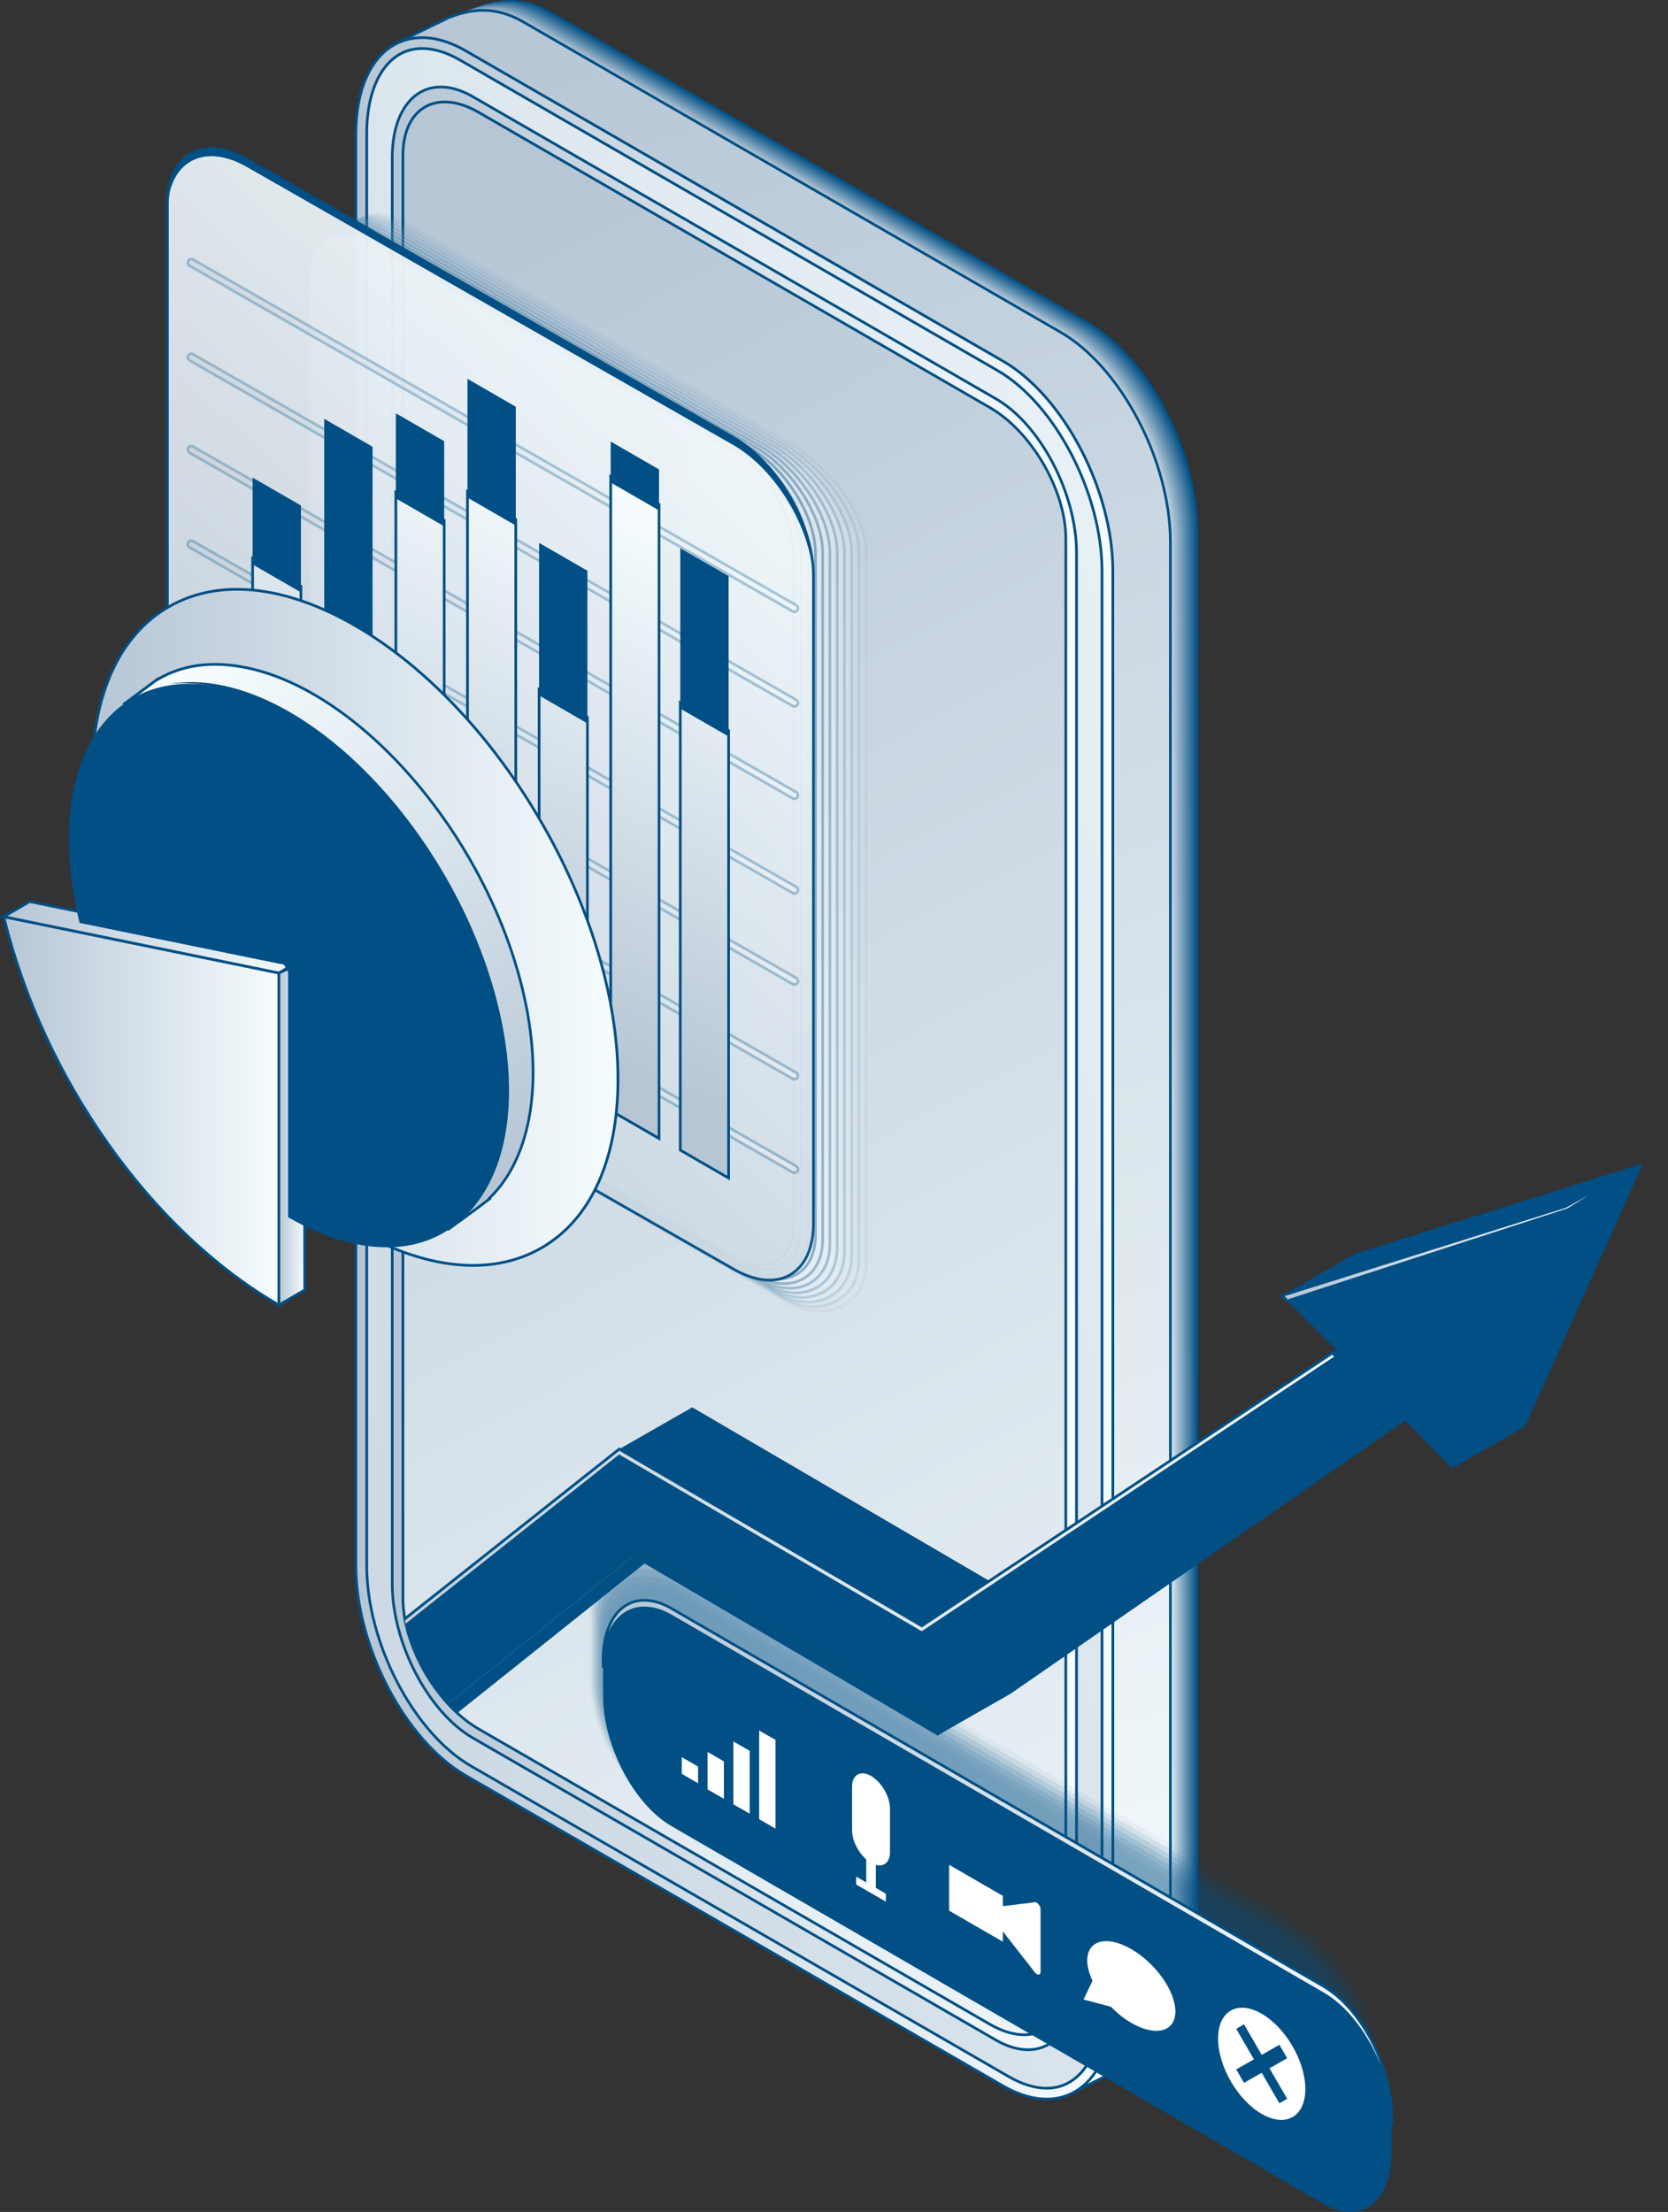 <?xml version="1.0" encoding="UTF-8"?>
<svg xmlns="http://www.w3.org/2000/svg" width="618.64" height="820.05" xmlns:xlink="http://www.w3.org/1999/xlink" viewBox="0 0 618.64 820.05">
  <rect x="0" y="0" width="618.64" height="820.05" fill="#333333" stroke="none"/>
  <defs>
    <style>
      .cls-1 {
        opacity: .36;
      }

      .cls-1, .cls-2, .cls-3, .cls-4, .cls-5, .cls-6, .cls-7, .cls-8, .cls-9, .cls-10, .cls-11, .cls-12, .cls-13, .cls-14, .cls-15, .cls-16, .cls-17, .cls-18, .cls-19, .cls-20, .cls-21, .cls-22, .cls-23, .cls-24, .cls-25, .cls-26, .cls-27, .cls-28, .cls-29, .cls-30, .cls-31, .cls-32, .cls-33, .cls-34, .cls-35, .cls-36, .cls-37, .cls-38, .cls-39, .cls-40, .cls-41, .cls-42, .cls-43, .cls-44, .cls-45, .cls-46, .cls-47, .cls-48, .cls-49, .cls-50, .cls-51, .cls-52, .cls-53, .cls-54, .cls-55, .cls-56, .cls-57, .cls-58, .cls-59, .cls-60, .cls-61, .cls-62, .cls-63, .cls-64, .cls-65, .cls-66, .cls-67, .cls-68, .cls-69, .cls-70, .cls-71, .cls-72, .cls-73, .cls-74, .cls-75, .cls-76, .cls-77, .cls-78, .cls-79, .cls-80, .cls-81, .cls-82, .cls-83, .cls-84, .cls-85, .cls-86, .cls-87, .cls-88 {
        stroke-width: 0px;
      }

      .cls-1, .cls-2, .cls-3, .cls-4, .cls-6, .cls-8, .cls-9, .cls-10, .cls-56, .cls-57, .cls-58, .cls-59, .cls-60, .cls-61, .cls-62, .cls-63, .cls-64, .cls-65, .cls-66, .cls-67, .cls-68, .cls-69, .cls-70, .cls-79, .cls-80, .cls-81, .cls-82, .cls-83, .cls-85, .cls-86, .cls-87, .cls-88 {
        fill: #014f84;
      }

      .cls-2 {
        opacity: .73;
      }

      .cls-3 {
        opacity: .64;
      }

      .cls-89 {
        clip-path: url(#clippath);
      }

      .cls-4 {
        opacity: .29;
      }

      .cls-5 {
        fill: none;
      }

      .cls-6 {
        opacity: .67;
      }

      .cls-90 {
        opacity: .09;
      }

      .cls-7 {
        fill: url(#linear-gradient);
      }

      .cls-8 {
        opacity: .57;
      }

      .cls-9 {
        opacity: .27;
      }

      .cls-10 {
        opacity: .62;
      }

      .cls-11 {
        fill: url(#linear-gradient-38);
      }

      .cls-12 {
        fill: url(#linear-gradient-33);
      }

      .cls-13 {
        fill: url(#linear-gradient-29);
      }

      .cls-14 {
        fill: url(#linear-gradient-32);
      }

      .cls-15 {
        fill: url(#linear-gradient-30);
      }

      .cls-16 {
        fill: url(#linear-gradient-31);
      }

      .cls-17 {
        fill: url(#linear-gradient-36);
      }

      .cls-18 {
        fill: url(#linear-gradient-39);
      }

      .cls-19 {
        fill: url(#linear-gradient-34);
      }

      .cls-20 {
        fill: url(#linear-gradient-37);
      }

      .cls-21 {
        fill: url(#linear-gradient-35);
      }

      .cls-22 {
        fill: url(#linear-gradient-28);
      }

      .cls-23 {
        fill: url(#linear-gradient-25);
      }

      .cls-24 {
        fill: url(#linear-gradient-11);
      }

      .cls-25 {
        fill: url(#linear-gradient-12);
      }

      .cls-26 {
        fill: url(#linear-gradient-13);
      }

      .cls-27 {
        fill: url(#linear-gradient-10);
      }

      .cls-28 {
        fill: url(#linear-gradient-17);
      }

      .cls-29 {
        fill: url(#linear-gradient-16);
      }

      .cls-30 {
        fill: url(#linear-gradient-19);
      }

      .cls-31 {
        fill: url(#linear-gradient-15);
      }

      .cls-32 {
        fill: url(#linear-gradient-23);
      }

      .cls-33 {
        fill: url(#linear-gradient-21);
      }

      .cls-34 {
        fill: url(#linear-gradient-18);
      }

      .cls-35 {
        fill: url(#linear-gradient-14);
      }

      .cls-36 {
        fill: url(#linear-gradient-22);
      }

      .cls-37 {
        fill: url(#linear-gradient-20);
      }

      .cls-38 {
        fill: url(#linear-gradient-27);
      }

      .cls-39 {
        fill: url(#linear-gradient-24);
      }

      .cls-40 {
        fill: url(#linear-gradient-26);
      }

      .cls-41 {
        fill: url(#linear-gradient-45);
      }

      .cls-42 {
        fill: url(#linear-gradient-46);
      }

      .cls-43 {
        fill: url(#linear-gradient-44);
      }

      .cls-44 {
        fill: url(#linear-gradient-48);
      }

      .cls-45 {
        fill: url(#linear-gradient-49);
      }

      .cls-46 {
        fill: url(#linear-gradient-47);
      }

      .cls-47 {
        fill: url(#linear-gradient-42);
      }

      .cls-48 {
        fill: url(#linear-gradient-43);
      }

      .cls-49 {
        fill: url(#linear-gradient-40);
      }

      .cls-50 {
        fill: url(#linear-gradient-41);
      }

      .cls-51 {
        fill: url(#linear-gradient-53);
      }

      .cls-52 {
        fill: url(#linear-gradient-51);
      }

      .cls-53 {
        fill: url(#linear-gradient-52);
      }

      .cls-54 {
        fill: url(#linear-gradient-50);
      }

      .cls-55 {
        fill: url(#linear-gradient-54);
      }

      .cls-56 {
        opacity: .52;
      }

      .cls-57 {
        opacity: .14;
      }

      .cls-91, .cls-92 {
        mix-blend-mode: multiply;
      }

      .cls-58 {
        opacity: .05;
      }

      .cls-59 {
        opacity: .1;
      }

      .cls-60 {
        opacity: .48;
      }

      .cls-61 {
        opacity: .55;
      }

      .cls-62 {
        opacity: .24;
      }

      .cls-63 {
        opacity: .95;
      }

      .cls-64 {
        opacity: .9;
      }

      .cls-65 {
        opacity: .09;
      }

      .cls-66 {
        opacity: .45;
      }

      .cls-67 {
        opacity: .81;
      }

      .cls-68 {
        opacity: .91;
      }

      .cls-93 {
        opacity: .18;
      }

      .cls-94 {
        opacity: .2;
      }

      .cls-69 {
        opacity: .86;
      }

      .cls-95 {
        opacity: .27;
      }

      .cls-96 {
        opacity: .45;
      }

      .cls-97 {
        mix-blend-mode: screen;
        opacity: .3;
      }

      .cls-98 {
        opacity: .36;
      }

      .cls-99 {
        opacity: .64;
      }

      .cls-100 {
        opacity: .55;
      }

      .cls-101 {
        opacity: .91;
      }

      .cls-102 {
        opacity: .82;
      }

      .cls-103 {
        opacity: .73;
      }

      .cls-70 {
        opacity: .82;
      }

      .cls-104 {
        opacity: .95;
      }

      .cls-71 {
        fill: url(#linear-gradient-4);
      }

      .cls-72 {
        fill: url(#linear-gradient-2);
      }

      .cls-73 {
        fill: url(#linear-gradient-3);
      }

      .cls-74 {
        fill: url(#linear-gradient-8);
      }

      .cls-75 {
        fill: url(#linear-gradient-9);
      }

      .cls-76 {
        fill: url(#linear-gradient-7);
      }

      .cls-77 {
        fill: url(#linear-gradient-5);
      }

      .cls-78 {
        fill: url(#linear-gradient-6);
      }

      .cls-79 {
        opacity: .76;
      }

      .cls-105 {
        isolation: isolate;
      }

      .cls-80 {
        opacity: .18;
      }

      .cls-81 {
        opacity: .33;
      }

      .cls-82 {
        opacity: .38;
      }

      .cls-83 {
        opacity: .19;
      }

      .cls-84 {
        fill: #fff;
      }

      .cls-92 {
        opacity: .5;
      }

      .cls-106, .cls-85 {
        opacity: 0;
      }

      .cls-86 {
        opacity: .43;
      }

      .cls-88 {
        opacity: .71;
      }
    </style>
    <linearGradient id="linear-gradient" x1="174.54" y1="4.92" x2="422.29" y2="769.71" gradientUnits="userSpaceOnUse">
      <stop offset="0" stop-color="#0a5588"/>
      <stop offset="1" stop-color="#0d578a"/>
    </linearGradient>
    <linearGradient id="linear-gradient-2" x1="174.3" y1="5.02" x2="422.04" y2="769.79" gradientUnits="userSpaceOnUse">
      <stop offset="0" stop-color="#125a8c"/>
      <stop offset="1" stop-color="#185f90"/>
    </linearGradient>
    <linearGradient id="linear-gradient-3" x1="174.05" y1="5.13" x2="421.79" y2="769.87" gradientUnits="userSpaceOnUse">
      <stop offset="0" stop-color="#1b6090"/>
      <stop offset="1" stop-color="#246895"/>
    </linearGradient>
    <linearGradient id="linear-gradient-4" x1="173.81" y1="5.23" x2="421.54" y2="769.95" gradientUnits="userSpaceOnUse">
      <stop offset="0" stop-color="#236693"/>
      <stop offset="1" stop-color="#30709b"/>
    </linearGradient>
    <linearGradient id="linear-gradient-5" x1="173.57" y1="5.33" x2="421.29" y2="770.03" gradientUnits="userSpaceOnUse">
      <stop offset="0" stop-color="#2c6b97"/>
      <stop offset="1" stop-color="#3b78a1"/>
    </linearGradient>
    <linearGradient id="linear-gradient-6" x1="173.33" y1="5.43" x2="421.04" y2="770.12" gradientUnits="userSpaceOnUse">
      <stop offset="0" stop-color="#35719b"/>
      <stop offset="1" stop-color="#4780a7"/>
    </linearGradient>
    <linearGradient id="linear-gradient-7" x1="173.09" y1="5.53" x2="420.79" y2="770.2" gradientUnits="userSpaceOnUse">
      <stop offset="0" stop-color="#3d779f"/>
      <stop offset="1" stop-color="#5389ad"/>
    </linearGradient>
    <linearGradient id="linear-gradient-8" x1="172.84" y1="5.63" x2="420.54" y2="770.28" gradientUnits="userSpaceOnUse">
      <stop offset="0" stop-color="#467ca3"/>
      <stop offset="1" stop-color="#5e91b2"/>
    </linearGradient>
    <linearGradient id="linear-gradient-9" x1="172.6" y1="5.73" x2="420.3" y2="770.36" gradientUnits="userSpaceOnUse">
      <stop offset="0" stop-color="#4f82a7"/>
      <stop offset="1" stop-color="#6a99b8"/>
    </linearGradient>
    <linearGradient id="linear-gradient-10" x1="172.36" y1="5.84" x2="420.05" y2="770.44" gradientUnits="userSpaceOnUse">
      <stop offset="0" stop-color="#5788ab"/>
      <stop offset="1" stop-color="#76a1be"/>
    </linearGradient>
    <linearGradient id="linear-gradient-11" x1="172.12" y1="5.94" x2="419.8" y2="770.52" gradientUnits="userSpaceOnUse">
      <stop offset="0" stop-color="#608dae"/>
      <stop offset="1" stop-color="#81aac4"/>
    </linearGradient>
    <linearGradient id="linear-gradient-12" x1="171.87" y1="6.04" x2="419.55" y2="770.6" gradientUnits="userSpaceOnUse">
      <stop offset="0" stop-color="#6893b2"/>
      <stop offset="1" stop-color="#8db2ca"/>
    </linearGradient>
    <linearGradient id="linear-gradient-13" x1="171.63" y1="6.14" x2="419.3" y2="770.68" gradientUnits="userSpaceOnUse">
      <stop offset="0" stop-color="#7199b6"/>
      <stop offset="1" stop-color="#99bad0"/>
    </linearGradient>
    <linearGradient id="linear-gradient-14" x1="171.39" y1="6.24" x2="419.05" y2="770.76" gradientUnits="userSpaceOnUse">
      <stop offset="0" stop-color="#7a9eba"/>
      <stop offset="1" stop-color="#a4c2d5"/>
    </linearGradient>
    <linearGradient id="linear-gradient-15" x1="171.15" y1="6.34" x2="418.8" y2="770.84" gradientUnits="userSpaceOnUse">
      <stop offset="0" stop-color="#82a4be"/>
      <stop offset="1" stop-color="#b0cbdb"/>
    </linearGradient>
    <linearGradient id="linear-gradient-16" x1="170.9" y1="6.44" x2="418.55" y2="770.92" gradientUnits="userSpaceOnUse">
      <stop offset="0" stop-color="#8baac2"/>
      <stop offset="1" stop-color="#bcd3e1"/>
    </linearGradient>
    <linearGradient id="linear-gradient-17" x1="170.66" y1="6.55" x2="418.3" y2="771" gradientUnits="userSpaceOnUse">
      <stop offset="0" stop-color="#94afc6"/>
      <stop offset="1" stop-color="#c7dbe7"/>
    </linearGradient>
    <linearGradient id="linear-gradient-18" x1="170.42" y1="6.65" x2="418.05" y2="771.08" gradientUnits="userSpaceOnUse">
      <stop offset="0" stop-color="#9cb5c9"/>
      <stop offset="1" stop-color="#d3e3ed"/>
    </linearGradient>
    <linearGradient id="linear-gradient-19" x1="170.18" y1="6.75" x2="417.8" y2="771.16" gradientUnits="userSpaceOnUse">
      <stop offset="0" stop-color="#a5bbcd"/>
      <stop offset="1" stop-color="#dfecf2"/>
    </linearGradient>
    <linearGradient id="linear-gradient-20" x1="169.94" y1="6.85" x2="417.56" y2="771.24" gradientUnits="userSpaceOnUse">
      <stop offset="0" stop-color="#adc0d1"/>
      <stop offset="1" stop-color="#eaf4f8"/>
    </linearGradient>
    <linearGradient id="linear-gradient-21" x1="169.69" y1="6.95" x2="417.31" y2="771.33" gradientUnits="userSpaceOnUse">
      <stop offset="0" stop-color="#b6c6d5"/>
      <stop offset="1" stop-color="#f6fcfe"/>
    </linearGradient>
    <linearGradient id="linear-gradient-22" x1="131.99" y1="396.08" x2="412.75" y2="396.08" xlink:href="#linear-gradient-21"/>
    <linearGradient id="linear-gradient-23" x1="-223.31" y1="598.92" x2="650.4" y2="241.38" xlink:href="#linear-gradient-21"/>
    <linearGradient id="linear-gradient-24" x1="145.47" y1="396.08" x2="399.27" y2="396.08" xlink:href="#linear-gradient-21"/>
    <linearGradient id="linear-gradient-25" x1="116.79" y1="99.42" x2="502.93" y2="835.71" xlink:href="#linear-gradient-21"/>
    <linearGradient id="linear-gradient-26" x1="127.96" y1="283.33" x2="323.91" y2="283.33" xlink:href="#linear-gradient-21"/>
    <linearGradient id="linear-gradient-27" x1="126.76" y1="282.82" x2="321.23" y2="282.82" xlink:href="#linear-gradient-21"/>
    <linearGradient id="linear-gradient-28" x1="125.57" y1="282.31" x2="318.54" y2="282.31" xlink:href="#linear-gradient-21"/>
    <linearGradient id="linear-gradient-29" x1="124.37" y1="281.81" x2="315.86" y2="281.81" xlink:href="#linear-gradient-21"/>
    <linearGradient id="linear-gradient-30" x1="123.17" y1="281.3" x2="313.17" y2="281.3" xlink:href="#linear-gradient-21"/>
    <linearGradient id="linear-gradient-31" x1="121.97" y1="280.79" x2="310.49" y2="280.79" xlink:href="#linear-gradient-21"/>
    <linearGradient id="linear-gradient-32" x1="120.78" y1="280.29" x2="307.8" y2="280.29" xlink:href="#linear-gradient-21"/>
    <linearGradient id="linear-gradient-33" x1="119.58" y1="279.78" x2="305.12" y2="279.78" xlink:href="#linear-gradient-21"/>
    <linearGradient id="linear-gradient-34" x1="118.38" y1="279.27" x2="302.44" y2="279.27" xlink:href="#linear-gradient-21"/>
    <linearGradient id="linear-gradient-35" x1="117.19" y1="278.76" x2="299.75" y2="278.76" xlink:href="#linear-gradient-21"/>
    <linearGradient id="linear-gradient-36" x1="115.99" y1="278.26" x2="297.07" y2="278.26" xlink:href="#linear-gradient-21"/>
    <linearGradient id="linear-gradient-37" x1="114.79" y1="277.75" x2="294.38" y2="277.75" xlink:href="#linear-gradient-21"/>
    <linearGradient id="linear-gradient-38" x1="10.08" y1="454.23" x2="303.99" y2="130.17" xlink:href="#linear-gradient-21"/>
    <linearGradient id="linear-gradient-39" x1="69.64" y1="161.44" x2="295.97" y2="161.44" xlink:href="#linear-gradient-21"/>
    <linearGradient id="linear-gradient-40" x1="69.64" y1="196.54" x2="295.97" y2="196.54" xlink:href="#linear-gradient-21"/>
    <linearGradient id="linear-gradient-41" x1="69.64" y1="230.77" x2="295.97" y2="230.77" xlink:href="#linear-gradient-21"/>
    <linearGradient id="linear-gradient-42" x1="69.64" y1="265.86" x2="295.97" y2="265.86" xlink:href="#linear-gradient-21"/>
    <linearGradient id="linear-gradient-43" x1="69.64" y1="299.65" x2="295.97" y2="299.65" xlink:href="#linear-gradient-21"/>
    <linearGradient id="linear-gradient-44" x1="69.64" y1="334.75" x2="295.97" y2="334.75" xlink:href="#linear-gradient-21"/>
    <linearGradient id="linear-gradient-45" x1="69.64" y1="369.41" x2="295.97" y2="369.41" xlink:href="#linear-gradient-21"/>
    <linearGradient id="linear-gradient-46" x1="3262.56" y1="366.96" x2="3182.31" y2="192.5" gradientTransform="translate(3423.78) rotate(-180) scale(1 -1)" xlink:href="#linear-gradient-21"/>
    <linearGradient id="linear-gradient-47" x1="34.17" y1="343.81" x2="229.2" y2="343.81" xlink:href="#linear-gradient-21"/>
    <linearGradient id="linear-gradient-48" x1="408.32" y1="411.85" x2="510.37" y2="411.85" gradientTransform="translate(-406.94)" xlink:href="#linear-gradient-21"/>
    <linearGradient id="linear-gradient-49" x1="103.43" y1="420.17" x2="113.02" y2="420.17" xlink:href="#linear-gradient-21"/>
    <linearGradient id="linear-gradient-50" x1="1.38" y1="347.49" x2="113.02" y2="347.49" xlink:href="#linear-gradient-21"/>
    <linearGradient id="linear-gradient-51" x1="583.01" y1="443.87" x2="469.72" y2="252.62" gradientTransform="translate(-406.94)" xlink:href="#linear-gradient-21"/>
    <clipPath id="clippath">
      <path class="cls-5" d="M177.59,41.67c-15.55-8.98-28.16-1.79-28.16,16.05v534.76c0,17.84,12.61,39.59,28.16,48.56l189.55,109.44c15.55,8.98,28.16,1.79,28.16-16.05l258.25-261.37c0-17.84-270.86-312.97-286.41-321.95L177.59,41.67Z"/>
    </clipPath>
    <linearGradient id="linear-gradient-52" x1="475.52" y1="457.31" x2="607.8" y2="457.31" xlink:href="#linear-gradient-21"/>
    <linearGradient id="linear-gradient-53" x1="65.06" y1="585.15" x2="495.59" y2="585.15" xlink:href="#linear-gradient-21"/>
    <linearGradient id="linear-gradient-54" x1="223.68" y1="690.41" x2="516.12" y2="690.41" xlink:href="#linear-gradient-21"/>
  </defs>
  <g class="cls-105">
    <g id="Layer_1" data-name="Layer 1">
      <g>
        <g>
          <g>
            <path class="cls-87" d="M391.07,764.33l-199.33-115.08c-22.48-12.98-40.71-47.81-40.71-77.79V40.61c0-15.25-12.53-18.62-4.94-24.09.29-.21,30.42-13.72,30.75-13.84,8.17-3.13,16.91-4.53,27.53,1.6l199.33,115.08c22.48,12.98,40.71,47.81,40.71,77.79v530.85c0,15.93-5.15,27.29-13.34,32.48-.49.31-34.2,15.89-34.74,16.07-7.27,2.42,4.58-6.55-5.25-12.22Z"/>
            <g>
              <path class="cls-7" d="M391.07,764.33l-199.33-115.08c-22.48-12.98-40.71-47.81-40.71-77.79V40.61c0-15.25-12.53-18.62-4.94-24.09.29-.21,29.93-13.54,30.26-13.66,8.17-3.13,16.91-4.53,27.53,1.6l199.33,115.08c22.48,12.98,40.71,47.81,40.71,77.79v530.85c0,15.93-5.15,27.29-13.34,32.48-.49.31-33.71,15.71-34.25,15.89-7.27,2.42,4.58-6.55-5.25-12.22Z"/>
              <path class="cls-87" d="M298.8,406.96s.02,0,.09-.02c.03-.01,1.12-.56,1.16-.58.4-.25.62-.81.62-1.53v-25.28c0-1.42-.86-3.07-1.93-3.68l-9.49-5.48c-.52-.3-.95-.21-1.29-.07-.04.02-.94.46-.97.47-.17.12-.11.21,0,.38.1.16.25.39.25.74v25.28c0,1.42.86,3.07,1.93,3.68l9.49,5.48c.29.17.21.39.16.52-.01.03-.02.07-.02.08h0ZM298.81,407s-.03,0-.04-.02c-.03-.03-.01-.07,0-.13.04-.13.11-.32-.14-.46l-9.49-5.48c-1.08-.62-1.95-2.29-1.95-3.72v-25.28c0-.34-.14-.56-.24-.72-.11-.17-.19-.3.01-.45.02-.01.97-.48.98-.48.36-.14.79-.23,1.33.08l9.49,5.48c1.08.62,1.95,2.29,1.95,3.72v25.28c0,.74-.24,1.31-.65,1.57,0,0-1.13.57-1.17.59-.04.01-.07.02-.09.02Z"/>
            </g>
            <g>
              <path class="cls-72" d="M391.07,764.33l-199.33-115.08c-22.48-12.98-40.71-47.81-40.71-77.79V40.61c0-15.25-12.53-18.62-4.94-24.09.29-.21,29.44-13.35,29.77-13.48,8.17-3.13,16.91-4.53,27.53,1.6l199.33,115.08c22.48,12.98,40.71,47.81,40.71,77.79v530.85c0,15.93-5.15,27.29-13.34,32.48-.49.31-33.22,15.53-33.76,15.71-7.27,2.42,4.58-6.55-5.25-12.22Z"/>
              <path class="cls-87" d="M303.57,425.44s.03.02.18-.04c.06-.02,2.25-1.12,2.32-1.16.8-.49,1.25-1.62,1.25-3.05v-50.56c0-2.84-1.73-6.14-3.85-7.37l-18.98-10.96c-1.04-.6-1.9-.43-2.58-.15-.08.03-1.89.92-1.94.95-.33.24-.22.42,0,.77.21.33.49.77.49,1.49v50.56c0,2.84,1.73,6.14,3.85,7.37l18.98,10.96c.57.33.41.79.33,1.04-.02.06-.05.14-.04.16h0ZM303.59,425.53s-.07-.01-.09-.03c-.05-.05-.02-.14.02-.26.09-.25.22-.63-.28-.92l-18.98-10.96c-2.15-1.24-3.9-4.58-3.9-7.45v-50.56c0-.69-.28-1.12-.48-1.44-.22-.35-.38-.6.03-.9.04-.03,1.94-.95,1.96-.96.71-.27,1.58-.47,2.66.16l18.98,10.96c2.15,1.24,3.9,4.58,3.9,7.45v50.56c0,1.47-.47,2.61-1.29,3.13-.01,0-2.26,1.15-2.34,1.17-.08.03-.14.04-.19.04Z"/>
            </g>
            <g>
              <path class="cls-73" d="M391.07,764.33l-199.33-115.08c-22.48-12.98-40.71-47.81-40.71-77.79V40.61c0-15.25-12.53-18.62-4.94-24.09.29-.21,28.95-13.17,29.28-13.3,8.17-3.13,16.91-4.53,27.53,1.6l199.33,115.08c22.48,12.98,40.71,47.81,40.71,77.79v530.85c0,15.93-5.15,27.29-13.34,32.48-.49.31-32.73,15.35-33.27,15.53-7.27,2.42,4.58-6.55-5.25-12.22Z"/>
              <path class="cls-87" d="M308.35,443.91s.05.02.26-.05c.09-.03,3.37-1.68,3.47-1.74,1.2-.74,1.87-2.42,1.87-4.58v-75.84c0-4.25-2.59-9.21-5.78-11.05l-28.48-16.44c-1.57-.9-2.84-.64-3.87-.22-.12.05-2.83,1.38-2.91,1.42-.5.36-.33.62,0,1.15.31.49.74,1.16.74,2.23v75.84c0,4.25,2.59,9.21,5.78,11.05l28.48,16.44c.86.5.62,1.18.49,1.55-.03.09-.07.21-.06.24h0ZM308.38,444.05c-.06,0-.1-.02-.13-.05-.08-.08-.03-.21.03-.39.13-.38.33-.95-.43-1.38l-28.48-16.44c-3.23-1.86-5.85-6.88-5.85-11.17v-75.84c0-1.03-.41-1.68-.72-2.16-.33-.52-.57-.9.04-1.34.05-.04,2.92-1.43,2.93-1.44,1.07-.41,2.38-.7,3.99.23l28.48,16.44c3.23,1.86,5.85,6.88,5.85,11.17v75.84c0,2.21-.71,3.92-1.94,4.7-.02.01-3.39,1.72-3.5,1.76-.12.04-.21.06-.28.06Z"/>
            </g>
            <g>
              <path class="cls-71" d="M391.07,764.33l-199.33-115.08c-22.48-12.98-40.71-47.81-40.71-77.79V40.61c0-15.25-12.53-18.62-4.94-24.09.29-.21,28.45-12.99,28.78-13.12,8.17-3.13,16.91-4.53,27.53,1.6l199.33,115.08c22.48,12.98,40.71,47.81,40.71,77.79v530.85c0,15.93-5.15,27.29-13.34,32.48-.49.31-32.24,15.17-32.78,15.35-7.27,2.42,4.58-6.55-5.25-12.22Z"/>
              <path class="cls-87" d="M313.13,462.39s.07.03.35-.07c.12-.04,4.5-2.24,4.63-2.32,1.6-.98,2.5-3.23,2.5-6.11v-101.11c0-5.67-3.46-12.28-7.71-14.73l-37.97-21.92c-2.09-1.21-3.79-.85-5.16-.3-.15.06-3.78,1.84-3.87,1.9-.67.48-.45.83,0,1.53.42.65.99,1.55.99,2.98v101.11c0,5.67,3.46,12.28,7.71,14.73l37.97,21.92c1.15.66.83,1.58.65,2.07-.04.12-.1.28-.08.32h0ZM313.16,462.57c-.08,0-.13-.02-.17-.06-.1-.11-.04-.28.04-.51.18-.5.44-1.26-.57-1.84l-37.97-21.92c-4.3-2.48-7.8-9.17-7.8-14.9v-101.11c0-1.38-.55-2.24-.96-2.88-.44-.7-.76-1.2.05-1.79.07-.05,3.89-1.91,3.91-1.92,1.42-.54,3.17-.93,5.33.31l37.97,21.92c4.3,2.48,7.8,9.17,7.8,14.9v101.11c0,2.94-.94,5.22-2.59,6.27-.03.02-4.52,2.29-4.67,2.34-.17.06-.29.08-.38.08Z"/>
            </g>
            <g>
              <path class="cls-77" d="M391.07,764.33l-199.33-115.08c-22.48-12.98-40.71-47.81-40.71-77.79V40.61c0-15.25-12.53-18.62-4.94-24.09.29-.21,27.96-12.81,28.29-12.93,8.17-3.13,16.91-4.53,27.53,1.6l199.33,115.08c22.48,12.98,40.71,47.81,40.71,77.79v530.85c0,15.93-5.15,27.29-13.34,32.48-.49.31-31.74,14.98-32.29,15.16-7.27,2.42,4.58-6.55-5.25-12.22Z"/>
              <path class="cls-87" d="M317.9,480.86s.08.04.44-.09c.15-.05,5.62-2.8,5.79-2.9,2-1.23,3.12-4.04,3.12-7.63v-126.39c0-7.09-4.32-15.35-9.63-18.42l-47.46-27.4c-2.61-1.51-4.74-1.07-6.45-.37-.19.08-4.72,2.3-4.84,2.37-.84.6-.56,1.04,0,1.91.52.82,1.23,1.93,1.23,3.72v126.39c0,7.09,4.32,15.35,9.63,18.42l47.46,27.4c1.43.83,1.03,1.97.82,2.59-.05.15-.12.35-.1.4h0ZM317.94,481.1c-.1,0-.17-.03-.22-.08-.13-.13-.05-.35.05-.64.22-.63.55-1.58-.71-2.3l-47.46-27.4c-5.38-3.1-9.75-11.46-9.75-18.62v-126.39c0-1.72-.69-2.8-1.2-3.6-.56-.87-.96-1.5.07-2.24.09-.07,4.86-2.39,4.89-2.4,1.78-.68,3.96-1.17,6.66.39l47.46,27.4c5.38,3.11,9.75,11.46,9.75,18.62v126.39c0,3.68-1.18,6.53-3.23,7.83-.03.02-5.65,2.87-5.84,2.93-.21.07-.36.1-.47.1Z"/>
            </g>
            <g>
              <path class="cls-78" d="M391.07,764.33l-199.33-115.08c-22.48-12.98-40.71-47.81-40.71-77.79V40.61c0-15.25-12.53-18.62-4.94-24.09.29-.21,27.47-12.62,27.8-12.75,8.17-3.13,16.91-4.53,27.53,1.6l199.33,115.08c22.48,12.98,40.71,47.81,40.71,77.79v530.85c0,15.93-5.15,27.29-13.34,32.48-.49.31-31.25,14.8-31.79,14.98-7.27,2.42,4.58-6.55-5.25-12.22Z"/>
              <path class="cls-87" d="M322.68,499.34s.1.05.53-.11c.18-.07,6.74-3.36,6.95-3.49,2.4-1.48,3.74-4.85,3.74-9.16v-151.67c0-8.51-5.19-18.42-11.56-22.1l-56.95-32.88c-3.13-1.81-5.69-1.28-7.74-.45-.23.09-5.66,2.76-5.81,2.85-1,.72-.67,1.25,0,2.3.62.98,1.48,2.32,1.48,4.47v151.67c0,8.51,5.19,18.42,11.56,22.1l56.95,32.88c1.72.99,1.24,2.37.98,3.11-.06.18-.15.42-.12.48h0ZM322.73,499.62c-.12,0-.2-.03-.26-.09-.16-.16-.07-.42.06-.77.26-.75.66-1.89-.85-2.77l-56.95-32.88c-6.45-3.73-11.7-13.75-11.7-22.35v-151.67c0-2.07-.83-3.37-1.43-4.31-.67-1.04-1.15-1.8.08-2.69.11-.08,5.83-2.86,5.87-2.88,2.13-.82,4.75-1.4,7.99.47l56.95,32.88c6.45,3.73,11.7,13.75,11.7,22.35v151.67c0,4.41-1.42,7.83-3.88,9.4-.04.02-6.78,3.44-7.01,3.52-.25.08-.43.12-.56.12Z"/>
            </g>
            <g>
              <path class="cls-76" d="M391.07,764.33l-199.33-115.08c-22.48-12.98-40.71-47.81-40.71-77.79V40.61c0-15.25-12.53-18.62-4.94-24.09.29-.21,26.98-12.44,27.31-12.57,8.17-3.13,16.91-4.53,27.53,1.6l199.33,115.08c22.48,12.98,40.71,47.81,40.71,77.79v530.85c0,15.93-5.15,27.29-13.34,32.48-.49.31-30.76,14.62-31.3,14.8-7.27,2.42,4.58-6.55-5.25-12.22Z"/>
              <path class="cls-87" d="M327.45,517.81s.12.06.61-.12c.21-.08,7.87-3.92,8.11-4.07,2.8-1.72,4.37-5.66,4.37-10.69v-176.95c0-9.92-6.05-21.49-13.49-25.79l-66.44-38.36c-3.66-2.11-6.64-1.49-9.03-.52-.27.11-6.61,3.22-6.78,3.32-1.17.85-.78,1.46,0,2.68.73,1.14,1.73,2.71,1.73,5.21v176.95c0,9.92,6.05,21.49,13.49,25.79l66.44,38.36c2.01,1.16,1.44,2.76,1.14,3.62-.07.21-.17.49-.14.56h0ZM327.51,518.14c-.14,0-.23-.04-.3-.11-.18-.18-.08-.48.07-.9.31-.88.77-2.21-1-3.23l-66.44-38.36c-7.53-4.35-13.65-16.04-13.65-26.07v-176.95c0-2.41-.97-3.93-1.67-5.03-.78-1.22-1.34-2.1.1-3.13.13-.09,6.8-3.34,6.85-3.36,2.49-.95,5.54-1.63,9.32.55l66.44,38.36c7.53,4.35,13.65,16.04,13.65,26.07v176.95c0,5.15-1.65,9.14-4.53,10.97-.05.03-7.91,4.01-8.18,4.1-.29.1-.5.14-.66.14Z"/>
            </g>
            <g>
              <path class="cls-74" d="M391.07,764.33l-199.33-115.08c-22.48-12.98-40.71-47.81-40.71-77.79V40.61c0-15.25-12.53-18.62-4.94-24.09.29-.21,26.49-12.26,26.82-12.39,8.17-3.13,16.91-4.53,27.53,1.6l199.33,115.08c22.48,12.98,40.71,47.81,40.71,77.79v530.85c0,15.93-5.15,27.29-13.34,32.48-.49.31-30.27,14.44-30.81,14.62-7.27,2.42,4.58-6.55-5.25-12.22Z"/>
              <path class="cls-87" d="M332.23,536.29s.13.06.7-.14c.24-.09,8.99-4.48,9.26-4.65,3.2-1.97,4.99-6.46,4.99-12.21v-202.23c0-11.34-6.91-24.56-15.41-29.47l-75.94-43.84c-4.18-2.41-7.58-1.71-10.32-.6-.31.13-7.55,3.68-7.75,3.8-1.34.97-.89,1.67,0,3.06.83,1.31,1.97,3.09,1.97,5.96v202.23c0,11.34,6.91,24.56,15.41,29.47l75.94,43.84c2.29,1.32,1.65,3.16,1.31,4.14-.08.24-.2.56-.16.64h0ZM332.3,536.66c-.16,0-.26-.04-.34-.12-.21-.21-.09-.55.08-1.03.35-1,.88-2.52-1.14-3.69l-75.94-43.84c-8.6-4.97-15.6-18.34-15.6-29.8v-202.23c0-2.75-1.11-4.49-1.91-5.75-.89-1.39-1.53-2.4.11-3.58.14-.1,7.77-3.82,7.83-3.84,2.85-1.09,6.34-1.87,10.65.62l75.94,43.84c8.6,4.97,15.6,18.34,15.6,29.8v202.23c0,5.88-1.89,10.44-5.17,12.54-.05.03-9.04,4.58-9.35,4.69-.33.11-.57.16-.75.16Z"/>
            </g>
            <g>
              <path class="cls-75" d="M391.07,764.33l-199.33-115.08c-22.48-12.98-40.71-47.81-40.71-77.79V40.61c0-15.25-12.53-18.62-4.94-24.09.29-.21,26-12.08,26.33-12.2,8.17-3.13,16.91-4.53,27.53,1.6l199.33,115.08c22.48,12.98,40.71,47.81,40.71,77.79v530.85c0,15.93-5.15,27.29-13.34,32.48-.49.31-29.78,14.25-30.32,14.44-7.27,2.42,4.58-6.55-5.25-12.22Z"/>
              <path class="cls-87" d="M337.01,554.76s.15.07.79-.16c.27-.1,10.11-5.04,10.42-5.23,3.6-2.21,5.62-7.27,5.62-13.74v-227.51c0-12.76-7.78-27.63-17.34-33.15l-85.43-49.32c-4.7-2.71-8.53-1.92-11.61-.67-.35.14-8.5,4.14-8.72,4.27-1.51,1.09-1,1.87,0,3.44.94,1.47,2.22,3.48,2.22,6.7v227.51c0,12.76,7.78,27.63,17.34,33.15l85.43,49.32c2.58,1.49,1.86,3.55,1.47,4.66-.09.27-.22.63-.18.72h0ZM337.08,555.19c-.18,0-.3-.05-.39-.14-.23-.24-.1-.62.09-1.16.39-1.13.99-2.84-1.28-4.15l-85.43-49.32c-9.68-5.59-17.56-20.63-17.56-33.52v-227.51c0-3.1-1.24-5.05-2.15-6.47-1-1.57-1.72-2.7.12-4.03.16-.12,8.75-4.3,8.8-4.32,3.2-1.23,7.13-2.1,11.98.7l85.43,49.32c9.68,5.59,17.56,20.63,17.56,33.52v227.51c0,6.62-2.13,11.75-5.82,14.1-.06.04-10.17,5.16-10.51,5.27-.37.12-.64.18-.85.18Z"/>
            </g>
            <g>
              <path class="cls-27" d="M391.07,764.33l-199.33-115.08c-22.48-12.98-40.71-47.81-40.71-77.79V40.61c0-15.25-12.53-18.62-4.94-24.09.29-.21,25.51-11.9,25.84-12.02,8.17-3.13,16.91-4.53,27.53,1.6l199.33,115.08c22.48,12.98,40.71,47.81,40.71,77.79v530.85c0,15.93-5.15,27.29-13.34,32.48-.49.31-29.29,14.07-29.83,14.25-7.27,2.42,4.58-6.55-5.25-12.22Z"/>
              <path class="cls-87" d="M341.78,573.23s.16.08.88-.18c.3-.11,11.24-5.6,11.58-5.81,4-2.46,6.24-8.08,6.24-15.27v-252.79c0-14.18-8.64-30.7-19.27-36.84l-94.92-54.8c-5.22-3.02-9.48-2.13-12.91-.75-.39.16-9.44,4.6-9.69,4.75-1.67,1.21-1.11,2.08,0,3.83,1.04,1.63,2.47,3.87,2.47,7.45v252.79c0,14.18,8.64,30.7,19.27,36.84l94.92,54.8c2.87,1.65,2.06,3.95,1.63,5.18-.1.3-.25.7-.2.8h0ZM341.87,573.71c-.19,0-.33-.05-.43-.15-.26-.26-.11-.69.1-1.29.44-1.25,1.1-3.15-1.42-4.61l-94.92-54.8c-10.76-6.21-19.51-22.92-19.51-37.25v-252.79c0-3.44-1.38-5.61-2.39-7.19-1.11-1.74-1.91-3,.14-4.48.18-.13,9.72-4.77,9.78-4.8,3.56-1.36,7.92-2.33,13.31.78l94.92,54.8c10.76,6.21,19.51,22.92,19.51,37.25v252.79c0,7.35-2.36,13.06-6.46,15.67-.06.04-11.3,5.73-11.68,5.86-.41.14-.72.21-.94.21Z"/>
            </g>
            <g>
              <path class="cls-24" d="M391.07,764.33l-199.33-115.08c-22.48-12.98-40.71-47.81-40.71-77.79V40.61c0-15.25-12.53-18.62-4.94-24.09.29-.21,25.01-11.71,25.34-11.84,8.17-3.13,16.91-4.53,27.53,1.6l199.33,115.08c22.48,12.98,40.71,47.81,40.71,77.79v530.85c0,15.93-5.15,27.29-13.34,32.48-.49.31-28.8,13.89-29.34,14.07-7.27,2.42,4.58-6.55-5.25-12.22Z"/>
              <path class="cls-87" d="M346.56,591.71s.18.09.96-.2c.33-.12,12.36-6.16,12.74-6.39,4.4-2.71,6.87-8.89,6.87-16.79v-278.06c0-15.59-9.51-33.77-21.19-40.52l-104.41-60.28c-5.74-3.32-10.43-2.35-14.2-.82-.43.17-10.38,5.06-10.66,5.22-1.84,1.33-1.23,2.29,0,4.21,1.14,1.79,2.71,4.25,2.71,8.19v278.06c0,15.6,9.51,33.77,21.19,40.52l104.41,60.28c3.15,1.82,2.27,4.34,1.8,5.7-.11.33-.27.78-.22.88h0ZM346.65,592.23c-.21,0-.36-.06-.47-.17-.29-.29-.12-.76.11-1.41.48-1.38,1.21-3.47-1.56-5.07l-104.41-60.28c-11.83-6.83-21.46-25.21-21.46-40.97V206.26c0-3.79-1.52-6.17-2.63-7.91-1.22-1.91-2.1-3.3.15-4.92.2-.14,10.69-5.25,10.76-5.28,3.91-1.5,8.71-2.57,14.64.86l104.41,60.28c11.83,6.83,21.46,25.21,21.46,40.97v278.06c0,8.09-2.6,14.36-7.11,17.24-.07.05-12.43,6.3-12.85,6.44-.45.15-.79.23-1.03.23Z"/>
            </g>
            <g>
              <path class="cls-25" d="M391.07,764.33l-199.33-115.08c-22.48-12.98-40.71-47.81-40.71-77.79V40.61c0-15.25-12.53-18.62-4.94-24.09.29-.21,24.52-11.53,24.85-11.66,8.17-3.13,16.91-4.53,27.53,1.6l199.33,115.08c22.48,12.98,40.71,47.81,40.71,77.79v530.85c0,15.93-5.15,27.29-13.34,32.48-.49.31-28.3,13.71-28.85,13.89-7.27,2.42,4.58-6.55-5.25-12.22Z"/>
              <path class="cls-87" d="M351.34,610.18s.2.1,1.05-.21c.36-.13,13.49-6.72,13.9-6.97,4.8-2.95,7.49-9.7,7.49-18.32v-303.34c0-17.01-10.37-36.84-23.12-44.2l-113.9-65.76c-6.27-3.62-11.38-2.56-15.49-.9-.46.19-11.33,5.53-11.62,5.7-2.01,1.45-1.34,2.5,0,4.59,1.25,1.96,2.96,4.64,2.96,8.94v303.34c0,17.01,10.37,36.84,23.12,44.2l113.9,65.76c3.44,1.98,2.48,4.74,1.96,6.21-.12.36-.3.85-.24.96h0ZM351.44,610.76c-.23,0-.4-.06-.52-.18-.31-.32-.13-.83.12-1.54.53-1.51,1.32-3.78-1.71-5.53l-113.9-65.76c-12.91-7.45-23.41-27.5-23.41-44.7V189.7c0-4.13-1.66-6.73-2.87-8.63-1.33-2.09-2.29-3.6.16-5.37.22-.16,11.66-5.73,11.74-5.76,4.27-1.63,9.5-2.8,15.98.94l113.9,65.76c12.91,7.45,23.41,27.5,23.41,44.7v303.34c0,8.82-2.83,15.67-7.76,18.8-.08.05-13.56,6.88-14.02,7.03-.5.17-.86.25-1.13.25Z"/>
            </g>
            <g>
              <path class="cls-26" d="M391.07,764.33l-199.33-115.08c-22.48-12.98-40.71-47.81-40.71-77.79V40.61c0-15.25-12.53-18.62-4.94-24.09.29-.21,24.03-11.35,24.36-11.48,8.17-3.13,16.91-4.53,27.53,1.6l199.33,115.08c22.48,12.98,40.71,47.81,40.71,77.79v530.85c0,15.93-5.15,27.29-13.34,32.48-.49.31-27.81,13.53-28.36,13.71-7.27,2.42,4.58-6.55-5.25-12.22Z"/>
              <path class="cls-87" d="M356.11,628.66s.21.11,1.14-.23c.39-.14,14.61-7.28,15.05-7.55,5.2-3.2,8.11-10.5,8.11-19.85v-328.62c0-18.43-11.24-39.91-25.05-47.89l-123.4-71.24c-6.79-3.92-12.32-2.78-16.78-.97-.5.2-12.27,5.99-12.59,6.17-2.17,1.57-1.45,2.71,0,4.97,1.35,2.12,3.21,5.03,3.21,9.68v328.62c0,18.43,11.24,39.91,25.05,47.89l123.4,71.24c3.73,2.15,2.68,5.13,2.12,6.73-.13.39-.32.92-.26,1.04h0ZM356.22,629.28c-.25,0-.43-.07-.56-.2-.34-.34-.14-.9.13-1.67.57-1.63,1.43-4.1-1.85-5.99l-123.4-71.24c-13.98-8.07-25.36-29.79-25.36-48.42V173.13c0-4.47-1.8-7.29-3.11-9.35-1.44-2.26-2.49-3.9.18-5.82.23-.17,12.63-6.21,12.72-6.24,4.62-1.77,10.29-3.03,17.31,1.01l123.4,71.24c13.98,8.07,25.36,29.8,25.36,48.42v328.62c0,9.56-3.07,16.97-8.4,20.37-.08.05-14.69,7.45-15.19,7.62-.54.18-.93.27-1.22.27Z"/>
            </g>
            <g>
              <path class="cls-35" d="M391.07,764.33l-199.33-115.08c-22.48-12.98-40.71-47.81-40.71-77.79V40.61c0-15.25-12.53-18.62-4.94-24.09.29-.21,23.54-11.17,23.87-11.29,8.17-3.13,16.91-4.53,27.53,1.6l199.33,115.08c22.48,12.98,40.71,47.81,40.71,77.79v530.85c0,15.93-5.15,27.29-13.34,32.48-.49.31-27.32,13.34-27.86,13.52-7.27,2.42,4.58-6.55-5.25-12.22Z"/>
              <path class="cls-87" d="M360.89,647.13s.23.11,1.23-.25c.42-.15,15.73-7.84,16.21-8.13,5.6-3.44,8.74-11.31,8.74-21.37v-353.9c0-19.85-12.1-42.98-26.98-51.57l-132.89-76.72c-7.31-4.22-13.27-2.99-18.07-1.05-.54.22-13.22,6.45-13.56,6.65-2.34,1.69-1.56,2.92,0,5.36,1.46,2.28,3.45,5.41,3.45,10.43v353.9c0,19.85,12.1,42.98,26.97,51.57l132.89,76.72c4.01,2.32,2.89,5.52,2.29,7.25-.15.42-.35.99-.28,1.12h0ZM361.01,647.8c-.27,0-.46-.07-.6-.21-.36-.37-.15-.97.14-1.8.61-1.76,1.54-4.41-1.99-6.45l-132.89-76.72c-15.06-8.69-27.31-32.09-27.31-52.15V156.57c0-4.82-1.93-7.85-3.35-10.07-1.55-2.44-2.68-4.2.19-6.27.25-.18,13.6-6.68,13.7-6.72,4.98-1.91,11.09-3.27,18.64,1.09l132.89,76.72c15.06,8.69,27.31,32.09,27.31,52.15v353.9c0,10.29-3.31,18.28-9.05,21.94-.09.06-15.82,8.02-16.36,8.2-.58.19-1,.29-1.32.29Z"/>
            </g>
            <g>
              <path class="cls-31" d="M391.07,764.33l-199.33-115.08c-22.48-12.98-40.71-47.81-40.71-77.79V40.61c0-15.25-12.53-18.62-4.94-24.09.29-.21,23.05-10.99,23.38-11.11,8.17-3.13,16.91-4.53,27.53,1.6l199.33,115.08c22.48,12.98,40.71,47.81,40.71,77.79v530.85c0,15.93-5.15,27.29-13.34,32.48-.49.31-26.83,13.16-27.37,13.34-7.27,2.42,4.58-6.55-5.25-12.22Z"/>
              <path class="cls-87" d="M365.66,665.61s.25.12,1.31-.27c.45-.16,16.86-8.4,17.37-8.71,6-3.69,9.36-12.12,9.36-22.9V254.55c0-21.27-12.97-46.05-28.9-55.25l-142.38-82.2c-7.83-4.52-14.22-3.2-19.36-1.12-.58.23-14.16,6.91-14.53,7.12-2.51,1.81-1.67,3.12,0,5.74,1.56,2.45,3.7,5.8,3.7,11.17v379.18c0,21.27,12.97,46.05,28.9,55.25l142.38,82.2c4.3,2.48,3.1,5.92,2.45,7.77-.16.45-.37,1.06-.3,1.2h0ZM365.79,666.32c-.29,0-.5-.08-.65-.23-.39-.39-.16-1.04.15-1.93.66-1.88,1.65-4.73-2.13-6.91l-142.38-82.2c-16.13-9.31-29.26-34.38-29.26-55.87V140c0-5.16-2.07-8.41-3.59-10.79-1.67-2.61-2.87-4.5.21-6.71.27-.2,14.58-7.16,14.67-7.2,5.33-2.04,11.88-3.5,19.97,1.17l142.38,82.2c16.13,9.32,29.26,34.38,29.26,55.87v379.18c0,11.03-3.54,19.58-9.7,23.5-.1.06-16.95,8.6-17.52,8.79-.62.21-1.07.31-1.41.31Z"/>
            </g>
            <g>
              <path class="cls-29" d="M391.07,764.33l-199.33-115.08c-22.48-12.98-40.71-47.81-40.71-77.79V40.61c0-15.25-12.53-18.62-4.94-24.09.29-.21,22.56-10.8,22.89-10.93,8.17-3.13,16.91-4.53,27.53,1.6l199.33,115.08c22.48,12.98,40.71,47.81,40.71,77.79v530.85c0,15.93-5.15,27.29-13.34,32.48-.49.31-26.34,12.98-26.88,13.16-7.27,2.42,4.58-6.55-5.25-12.22Z"/>
              <path class="cls-87" d="M370.44,684.08s.26.13,1.4-.28c.48-.18,17.98-8.96,18.53-9.3,6.4-3.94,9.99-12.93,9.99-24.43V245.62c0-22.68-13.83-49.12-30.83-58.94l-151.87-87.68c-8.35-4.82-15.17-3.42-20.65-1.2-.62.25-15.1,7.37-15.5,7.6-2.68,1.93-1.78,3.33,0,6.12,1.67,2.61,3.95,6.19,3.95,11.92v404.46c0,22.68,13.83,49.12,30.83,58.94l151.87,87.68c4.59,2.65,3.3,6.31,2.61,8.28-.17.48-.39,1.13-.33,1.28h0ZM370.58,684.85c-.31,0-.53-.08-.69-.24-.42-.42-.17-1.11.16-2.06.7-2.01,1.76-5.04-2.28-7.37l-151.87-87.68c-17.21-9.94-31.21-36.67-31.21-59.6V123.44c0-5.51-2.21-8.97-3.83-11.51-1.78-2.78-3.06-4.8.22-7.16.29-.21,15.55-7.64,15.65-7.68,5.69-2.18,12.67-3.74,21.3,1.25l151.87,87.68c17.21,9.94,31.21,36.67,31.21,59.6v404.46c0,11.76-3.78,20.89-10.34,25.07-.1.07-18.08,9.17-18.69,9.37-.66.22-1.14.33-1.5.33Z"/>
            </g>
            <g>
              <path class="cls-28" d="M391.07,764.33l-199.33-115.08c-22.48-12.98-40.71-47.81-40.71-77.79V40.61c0-15.25-12.53-18.62-4.94-24.09.29-.21,22.07-10.62,22.4-10.75,8.17-3.13,16.91-4.53,27.53,1.6l199.33,115.08c22.48,12.98,40.71,47.81,40.71,77.79v530.85c0,15.93-5.15,27.29-13.34,32.48-.49.31-25.85,12.8-26.39,12.98-7.27,2.42,4.58-6.55-5.25-12.22Z"/>
              <path class="cls-87" d="M375.22,702.56s.28.14,1.49-.3c.51-.19,19.1-9.52,19.69-9.88,6.8-4.18,10.61-13.74,10.61-25.95V236.69c0-24.1-14.69-52.19-32.76-62.62l-161.36-93.16c-8.88-5.13-16.12-3.63-21.94-1.27-.66.27-16.05,7.83-16.47,8.07-2.84,2.05-1.89,3.54,0,6.5,1.77,2.77,4.19,6.57,4.19,12.66v429.74c0,24.1,14.69,52.19,32.75,62.62l161.36,93.16c4.87,2.81,3.51,6.71,2.78,8.8-.18.51-.42,1.2-.35,1.36h0ZM375.36,703.37c-.33,0-.56-.09-.73-.26-.44-.45-.19-1.18.17-2.19.75-2.13,1.87-5.36-2.42-7.83l-161.36-93.16c-18.28-10.56-33.16-38.96-33.16-63.32V106.87c0-5.85-2.35-9.53-4.07-12.22-1.89-2.96-3.25-5.1.23-7.61.31-.22,16.52-8.12,16.63-8.16,6.05-2.32,13.46-3.97,22.63,1.33l161.36,93.16c18.28,10.56,33.16,38.96,33.16,63.32v429.74c0,12.5-4.02,22.19-10.99,26.64-.11.07-19.21,9.74-19.86,9.96-.7.23-1.22.35-1.6.35Z"/>
            </g>
            <g>
              <path class="cls-34" d="M391.07,764.33l-199.33-115.08c-22.48-12.98-40.71-47.81-40.71-77.79V40.61c0-15.25-12.53-18.62-4.94-24.09.29-.21,21.58-10.44,21.91-10.57,8.17-3.13,16.91-4.53,27.53,1.6l199.33,115.08c22.48,12.98,40.71,47.81,40.71,77.79v530.85c0,15.93-5.15,27.29-13.34,32.48-.49.31-25.36,12.62-25.9,12.8-7.27,2.42,4.58-6.55-5.25-12.22Z"/>
              <path class="cls-87" d="M379.99,721.03s.3.15,1.58-.32c.54-.2,20.23-10.08,20.85-10.46,7.2-4.43,11.23-14.54,11.23-27.48V227.76c0-25.52-15.56-55.26-34.68-66.31L208.11,62.81c-9.4-5.43-17.06-3.84-23.23-1.35-.7.28-16.99,8.29-17.44,8.55-3.01,2.17-2.01,3.75,0,6.89,1.87,2.94,4.44,6.96,4.44,13.4v455.01c0,25.52,15.56,55.26,34.68,66.31l170.86,98.64c5.16,2.98,3.72,7.1,2.94,9.32-.19.54-.44,1.27-.37,1.44h0ZM380.15,721.89c-.35,0-.6-.09-.78-.27-.47-.47-.2-1.25.18-2.31.79-2.26,1.98-5.67-2.56-8.3l-170.86-98.64c-19.36-11.18-35.11-41.25-35.11-67.05V90.3c0-6.2-2.49-10.1-4.3-12.94-2-3.13-3.44-5.39.25-8.06.32-.23,17.49-8.59,17.61-8.64,6.4-2.45,14.25-4.2,23.96,1.4l170.86,98.64c19.36,11.18,35.11,41.26,35.11,67.05v455.01c0,13.24-4.25,23.5-11.64,28.2-.12.07-20.34,10.32-21.03,10.55-.74.25-1.29.37-1.69.37Z"/>
            </g>
            <g>
              <path class="cls-30" d="M391.07,764.33l-199.33-115.08c-22.48-12.98-40.71-47.81-40.71-77.79V40.61c0-15.25-12.53-18.62-4.94-24.09.29-.21,21.08-10.26,21.41-10.38,8.17-3.13,16.91-4.53,27.53,1.6l199.33,115.08c22.48,12.98,40.71,47.81,40.71,77.79v530.85c0,15.93-5.15,27.29-13.34,32.48-.49.31-24.87,12.43-25.41,12.61-7.27,2.42,4.58-6.55-5.25-12.22Z"/>
              <path class="cls-87" d="M384.77,739.51s.31.15,1.66-.34c.57-.21,21.35-10.64,22-11.04,7.6-4.67,11.86-15.35,11.86-29.01V218.83c0-26.94-16.42-58.33-36.61-69.99L203.34,44.72c-9.92-5.73-18.01-4.06-24.52-1.42-.73.3-17.94,8.75-18.4,9.02-3.18,2.29-2.12,3.96,0,7.27,1.98,3.1,4.69,7.35,4.69,14.15v480.29c0,26.94,16.42,58.33,36.61,69.99l180.35,104.12c5.45,3.14,3.92,7.5,3.1,9.84-.2.57-.47,1.34-.39,1.52h0ZM384.93,740.42c-.37,0-.63-.1-.82-.29-.49-.5-.21-1.31.19-2.44.83-2.38,2.09-5.99-2.7-8.76l-180.35-104.12c-20.44-11.8-37.06-43.55-37.06-70.77V73.74c0-6.54-2.63-10.66-4.54-13.66-2.11-3.31-3.63-5.69.26-8.5.34-.25,18.46-9.07,18.59-9.12,6.76-2.59,15.05-4.44,25.3,1.48l180.35,104.12c20.44,11.8,37.06,43.55,37.06,70.77v480.29c0,13.97-4.49,24.81-12.28,29.77-.12.08-21.47,10.89-22.2,11.13-.78.26-1.36.39-1.79.39Z"/>
            </g>
            <g>
              <path class="cls-37" d="M391.07,764.33l-199.33-115.08c-22.48-12.98-40.71-47.81-40.71-77.79V40.61c0-15.25-12.53-18.62-4.94-24.09.29-.21,20.59-10.07,20.92-10.2,8.17-3.13,16.91-4.53,27.53,1.6l199.33,115.08c22.48,12.98,40.71,47.81,40.71,77.79v530.85c0,15.93-5.15,27.29-13.34,32.48-.49.31-24.37,12.25-24.92,12.43-7.27,2.42,4.58-6.55-5.25-12.22Z"/>
              <path class="cls-87" d="M389.54,757.98s.33.16,1.75-.36c.6-.22,22.48-11.2,23.16-11.62,8-4.92,12.48-16.16,12.48-30.53V209.9c0-28.35-17.29-61.4-38.54-73.67L198.56,26.63c-10.44-6.03-18.96-4.27-25.81-1.5-.77.31-18.88,9.21-19.37,9.5-3.34,2.41-2.23,4.16,0,7.65,2.08,3.26,4.93,7.73,4.93,14.89v505.57c0,28.36,17.29,61.4,38.54,73.67l189.84,109.6c5.73,3.31,4.13,7.89,3.27,10.36-.21.6-.49,1.41-.41,1.6h0ZM389.72,758.94c-.39,0-.66-.1-.86-.31-.52-.53-.22-1.38.2-2.57.88-2.51,2.2-6.3-2.85-9.22l-189.84-109.6c-21.51-12.42-39.01-45.84-39.01-74.5V57.17c0-6.88-2.76-11.22-4.78-14.38-2.22-3.48-3.82-5.99.27-8.95.36-.26,19.43-9.55,19.57-9.6,7.11-2.72,15.84-4.67,26.63,1.56l189.84,109.6c21.51,12.42,39.01,45.84,39.01,74.5v505.57c0,14.71-4.72,26.11-12.93,31.34-.13.08-22.6,11.46-23.37,11.72-.83.28-1.43.41-1.88.41Z"/>
            </g>
            <g>
              <path class="cls-33" d="M391.07,764.33l-199.33-115.08c-22.48-12.98-40.71-47.81-40.71-77.79V40.61c0-15.25-12.53-18.62-4.94-24.09.29-.21,20.1-9.89,20.43-10.02,8.17-3.13,16.91-4.53,27.53,1.6l199.33,115.08c22.48,12.98,40.71,47.81,40.71,77.79v530.85c0,15.93-5.15,27.29-13.34,32.48-.49.31-23.88,12.07-24.42,12.25-7.27,2.42,4.58-6.55-5.25-12.22Z"/>
              <path class="cls-87" d="M394.32,776.45s.33.13,1.84-.37c.63-.25,23.59-11.77,24.32-12.2,8.33-5.28,13.11-16.97,13.11-32.06V200.97c0-29.77-18.15-64.47-40.46-77.36L193.79,8.53c-10.97-6.33-19.85-4.35-27.1-1.57-.81.34-19.83,9.67-20.34,9.97-3.51,2.54-2.34,4.37,0,8.03,2.19,3.43,5.18,8.12,5.18,15.64v530.85c0,29.77,18.15,64.47,40.46,77.36l199.33,115.08c6.02,3.47,4.33,8.29,3.43,10.87-.22.62-.52,1.48-.43,1.68h0ZM394.5,777.46c-.41,0-.7-.11-.91-.32-.54-.55-.23-1.45.21-2.7.92-2.63,2.31-6.62-2.99-9.68l-199.33-115.08c-22.59-13.04-40.96-48.13-40.96-78.22V40.61c0-7.23-2.9-11.78-5.02-15.1-2.33-3.65-4.01-6.29.29-9.4.38-.27,20.41-10.03,20.54-10.08,7.47-2.86,16.63-4.9,27.96,1.64l199.33,115.08c22.59,13.04,40.96,48.13,40.96,78.22v530.85c0,15.44-4.95,27.44-13.58,32.91-.14.09-23.73,12.03-24.53,12.3-.87.29-1.5.43-1.97.43Z"/>
            </g>
          </g>
          <g>
            <path class="cls-36" d="M372.04,773.33l-199.33-115.08c-22.48-12.98-40.71-47.81-40.71-77.79V49.6c0-29.98,18.23-43.76,40.71-30.78l199.33,115.08c22.48,12.98,40.71,47.81,40.71,77.79v530.85c0,29.98-18.23,43.76-40.71,30.78Z"/>
            <path class="cls-87" d="M388.22,778.7c-5.15,0-10.74-1.66-16.43-4.94l-199.33-115.08c-22.59-13.04-40.96-48.13-40.96-78.22V49.6c0-15.94,5.22-28.1,14.32-33.36,7.55-4.36,17.19-3.6,27.14,2.15l199.33,115.08c22.59,13.04,40.96,48.13,40.96,78.22v530.85c0,15.94-5.22,28.1-14.32,33.36-3.23,1.87-6.85,2.79-10.71,2.79ZM156.52,14.46c-3.69,0-7.13.88-10.21,2.66-8.79,5.07-13.82,16.92-13.82,32.49v530.85c0,29.77,18.15,64.47,40.46,77.36l199.33,115.08c9.63,5.56,18.91,6.32,26.14,2.15,8.79-5.07,13.82-16.92,13.82-32.49V211.7c0-29.77-18.15-64.47-40.46-77.36L172.45,19.26c-5.53-3.19-10.95-4.81-15.93-4.81Z"/>
          </g>
          <g>
            <path class="cls-32" d="M388.2,774.18c-4.39,0-9.15-1.46-14.15-4.35l-199.34-115.08c-21.34-12.32-38.69-45.64-38.69-74.29V49.61c0-19.21,8.05-31.63,20.52-31.63,4.39,0,9.15,1.46,14.15,4.34l199.34,115.09c21.34,12.32,38.69,45.65,38.69,74.29v530.85c0,19.21-8.05,31.63-20.52,31.63Z"/>
            <path class="cls-87" d="M388.2,774.68c-4.49,0-9.33-1.49-14.4-4.42l-199.34-115.08c-21.47-12.4-38.94-45.92-38.94-74.73V49.6c0-19.52,8.25-32.13,21.02-32.13,4.48,0,9.33,1.48,14.4,4.41l199.34,115.09c21.47,12.4,38.94,45.92,38.94,74.73v530.85c0,19.52-8.25,32.13-21.02,32.13ZM156.54,18.48c-12.16,0-20.02,12.22-20.02,31.13v530.85c0,28.49,17.25,61.62,38.44,73.86l199.34,115.08c4.91,2.84,9.59,4.28,13.9,4.28,12.16,0,20.02-12.22,20.02-31.13V211.7c0-28.49-17.25-61.62-38.44-73.86L170.44,22.75c-4.92-2.84-9.59-4.28-13.9-4.28Z"/>
          </g>
          <g>
            <path class="cls-39" d="M145.47,587.22V58.41c0-22,13.37-32.11,29.87-22.58l194.05,112.03c16.5,9.53,29.87,35.08,29.87,57.08v528.81c0,22-13.37,32.11-29.87,22.58l-194.05-112.03c-16.5-9.53-29.87-35.08-29.87-57.08Z"/>
            <path class="cls-87" d="M381.27,760.41c-3.81,0-7.93-1.22-12.13-3.64l-194.04-112.03c-16.61-9.59-30.12-35.39-30.12-57.51V58.41c0-11.75,3.85-20.71,10.58-24.59,5.58-3.22,12.7-2.66,20.05,1.58l194.04,112.03c16.61,9.59,30.12,35.39,30.12,57.51v528.81c0,11.75-3.85,20.71-10.58,24.59-2.39,1.38-5.07,2.07-7.92,2.07ZM163.47,32.75c-2.68,0-5.19.64-7.42,1.93-6.4,3.7-10.08,12.35-10.08,23.73v528.81c0,21.8,13.29,47.21,29.62,56.65l194.04,112.03c7.02,4.05,13.78,4.61,19.05,1.58,6.4-3.7,10.08-12.35,10.08-23.73V204.94c0-21.8-13.29-47.22-29.62-56.65L175.1,36.26c-4.04-2.33-7.99-3.51-11.62-3.51Z"/>
          </g>
          <g>
            <path class="cls-23" d="M177.59,41.67c-15.55-8.98-28.16-1.79-28.16,16.05v534.76c0,17.84,12.61,39.59,28.16,48.56l189.55,109.44c15.55,8.98,28.16,1.79,28.16-16.05V199.67c0-17.84-12.61-39.59-28.16-48.56L177.59,41.67Z"/>
            <path class="cls-87" d="M379.78,754.86c-3.96,0-8.35-1.32-12.89-3.95l-189.55-109.44c-15.66-9.04-28.41-31.02-28.41-49V57.72c0-8.78,3-15.34,8.43-18.48,5.49-3.17,12.76-2.46,20.47,2l189.55,109.44c15.66,9.04,28.41,31.02,28.41,49v534.76c0,8.78-3,15.34-8.43,18.48-2.26,1.3-4.82,1.95-7.58,1.95ZM164.96,38.29c-2.6,0-4.99.6-7.09,1.82-5.12,2.95-7.93,9.21-7.93,17.61v534.76c0,17.66,12.52,39.25,27.91,48.13l189.55,109.44c7.39,4.27,14.31,4.98,19.47,2,5.12-2.95,7.93-9.21,7.93-17.61V199.67c0-17.66-12.52-39.25-27.91-48.13L177.34,42.11c-4.38-2.53-8.6-3.81-12.38-3.81Z"/>
          </g>
        </g>
        <g>
          <g class="cls-92">
            <g class="cls-106">
              <path class="cls-40" d="M151.68,82.07c-13.1-7.56-23.72-1.51-23.72,13.52v266.05c0,15.03,10.62,33.35,23.72,40.91l143.27,82.21c13.1,7.56,28.97.68,28.97-14.35V204.35c0-15.03-15.87-32.52-28.97-40.08l-143.27-82.21Z"/>
              <path class="cls-87" d="M141.04,79.3c-2.17,0-4.17.5-5.93,1.52-4.29,2.47-6.64,7.72-6.64,14.77v266.05c0,14.85,10.53,33,23.47,40.48l143.27,82.2c6.56,3.79,14.28,4.03,20.16.64,5.12-2.96,8.06-8.26,8.06-14.56V204.35c0-14.25-14.91-31.67-28.72-39.65l-143.27-82.21c-3.68-2.13-7.22-3.2-10.39-3.2ZM306.17,488.34c-3.86,0-7.84-1.06-11.47-3.15l-143.27-82.2c-13.22-7.63-23.97-26.18-23.97-41.34V95.59c0-7.42,2.54-12.98,7.14-15.64,4.65-2.68,10.8-2.09,17.32,1.68l143.27,82.21c14.05,8.11,29.22,25.91,29.22,40.51v266.05c0,6.66-3.12,12.28-8.56,15.42-2.91,1.68-6.25,2.52-9.68,2.52Z"/>
            </g>
            <g class="cls-90">
              <path class="cls-38" d="M150.36,82.74c-13.03-7.53-23.6-1.5-23.6,13.46v264.38c0,14.96,10.57,33.18,23.6,40.71l142.49,81.76c13.03,7.53,28.37.75,28.37-14.21V204.45c0-14.96-15.34-32.43-28.37-39.95l-142.49-81.76Z"/>
              <path class="cls-87" d="M139.77,79.99c-2.16,0-4.15.5-5.9,1.51-4.26,2.46-6.61,7.68-6.61,14.7v264.38c0,14.77,10.48,32.84,23.35,40.28l142.49,81.75c6.49,3.75,14.01,4.02,19.72.72,5.03-2.9,7.9-8.18,7.9-14.5V204.45c0-14.23-14.46-31.63-28.12-39.52l-142.49-81.76c-3.66-2.11-7.18-3.18-10.34-3.18ZM303.97,486.63c-3.8,0-7.73-1.06-11.37-3.15l-142.49-81.75c-13.15-7.59-23.85-26.05-23.85-41.14V96.2c0-7.39,2.53-12.91,7.11-15.56,4.63-2.67,10.75-2.08,17.24,1.67l142.49,81.76c13.91,8.03,28.62,25.81,28.62,40.39v264.38c0,6.69-3.06,12.28-8.4,15.37-2.81,1.62-6.03,2.43-9.36,2.43Z"/>
            </g>
            <g class="cls-93">
              <path class="cls-22" d="M149.05,83.42c-12.97-7.49-23.49-1.49-23.49,13.39v262.72c0,14.88,10.52,33.02,23.49,40.51l141.71,81.31c12.97,7.49,27.78.81,27.78-14.07V204.56c0-14.88-14.81-32.34-27.78-39.83l-141.71-81.31Z"/>
              <path class="cls-87" d="M138.51,80.69c-2.15,0-4.13.5-5.87,1.5-4.24,2.45-6.58,7.64-6.58,14.62v262.72c0,14.7,10.42,32.68,23.24,40.08l141.71,81.3c6.43,3.71,13.74,4.02,19.29.81,4.93-2.84,7.74-8.09,7.74-14.45V204.56c0-14.21-14.01-31.59-27.53-39.4l-141.71-81.31c-3.64-2.1-7.15-3.17-10.29-3.17ZM301.78,484.93c-3.73,0-7.63-1.06-11.26-3.15l-141.71-81.3c-13.09-7.56-23.74-25.92-23.74-40.94V96.81c0-7.35,2.51-12.85,7.08-15.49,4.6-2.66,10.7-2.07,17.16,1.66l141.71,81.31c13.77,7.95,28.03,25.7,28.03,40.26v262.72c0,6.73-2.99,12.28-8.24,15.31-2.71,1.57-5.82,2.34-9.03,2.34Z"/>
            </g>
            <g class="cls-95">
              <path class="cls-13" d="M147.74,84.1c-12.91-7.45-23.37-1.49-23.37,13.32v261.05c0,14.81,10.46,32.86,23.37,40.31l140.93,80.86c12.91,7.45,27.19.88,27.19-13.93V204.66c0-14.81-14.28-32.25-27.19-39.71l-140.93-80.86Z"/>
              <path class="cls-87" d="M137.25,81.38c-2.14,0-4.11.5-5.84,1.5-4.22,2.44-6.54,7.6-6.54,14.55v261.05c0,14.63,10.37,32.52,23.12,39.88l140.93,80.86c6.37,3.68,13.48,4.01,18.86.9,4.83-2.79,7.57-8,7.57-14.39V204.66c0-14.19-13.56-31.55-26.94-39.27l-140.93-80.86c-3.63-2.09-7.11-3.15-10.24-3.15ZM299.58,483.23c-3.67,0-7.53-1.06-11.16-3.16l-140.93-80.86c-13.03-7.52-23.62-25.8-23.62-40.74V97.42c0-7.32,2.5-12.79,7.04-15.41,4.58-2.64,10.65-2.06,17.08,1.66l140.93,80.86c13.63,7.87,27.44,25.6,27.44,40.14v261.05c0,6.76-2.93,12.29-8.07,15.26-2.61,1.51-5.6,2.26-8.7,2.26Z"/>
            </g>
            <g class="cls-98">
              <path class="cls-15" d="M146.43,84.77c-12.84-7.41-23.25-1.48-23.25,13.26v259.38c0,14.74,10.41,32.7,23.25,40.11l140.15,80.41c12.84,7.42,26.6.95,26.6-13.79V204.76c0-14.74-13.75-32.17-26.6-39.58l-140.15-80.41Z"/>
              <path class="cls-87" d="M135.99,82.07c-2.13,0-4.09.49-5.81,1.49-4.2,2.42-6.51,7.56-6.51,14.47v259.38c0,14.55,10.32,32.35,23,39.68l140.15,80.41c6.3,3.64,13.21,4,18.43.98,4.73-2.73,7.41-7.91,7.41-14.34V204.76c0-14.17-13.11-31.51-26.35-39.15l-140.15-80.41c-3.61-2.08-7.08-3.14-10.18-3.14ZM297.38,481.52c-3.61,0-7.42-1.06-11.05-3.16l-140.15-80.41c-12.96-7.48-23.51-25.67-23.51-40.54V98.03c0-7.28,2.49-12.73,7.01-15.34,4.56-2.63,10.59-2.05,16.99,1.65l140.15,80.41c13.49,7.79,26.85,25.5,26.85,40.02v259.38c0,6.8-2.86,12.29-7.91,15.2-2.51,1.45-5.39,2.17-8.38,2.17Z"/>
            </g>
            <g class="cls-96">
              <path class="cls-16" d="M145.11,85.45c-12.78-7.38-23.14-1.47-23.14,13.19v257.72c0,14.66,10.36,32.53,23.14,39.91l139.37,79.96c12.78,7.38,26,1.02,26-13.65V204.86c0-14.66-13.22-32.08-26-39.46l-139.37-79.96Z"/>
              <path class="cls-87" d="M134.73,82.76c-2.12,0-4.07.49-5.78,1.48-4.18,2.41-6.48,7.52-6.48,14.4v257.72c0,14.48,10.27,32.19,22.89,39.48l139.37,79.96c6.24,3.6,12.94,3.99,18,1.07,4.63-2.68,7.25-7.82,7.25-14.28V204.86c0-14.15-12.66-31.46-25.75-39.03l-139.37-79.96c-3.59-2.07-7.04-3.12-10.13-3.12ZM295.19,479.82c-3.55,0-7.32-1.06-10.95-3.16l-139.37-79.96c-12.9-7.45-23.39-25.55-23.39-40.35V98.64c0-7.25,2.48-12.67,6.98-15.27,4.54-2.62,10.54-2.04,16.91,1.64l139.37,79.96c13.35,7.71,26.25,25.4,26.25,39.89v257.72c0,6.83-2.8,12.29-7.75,15.15-2.41,1.39-5.17,2.09-8.05,2.09Z"/>
            </g>
            <g class="cls-100">
              <path class="cls-14" d="M143.8,86.13c-12.72-7.34-23.02-1.46-23.02,13.13v256.05c0,14.59,10.31,32.37,23.02,39.71l138.6,79.51c12.72,7.34,25.41,1.09,25.41-13.5V204.97c0-14.59-12.69-31.99-25.41-39.33l-138.6-79.51Z"/>
              <path class="cls-87" d="M133.47,83.45c-2.11,0-4.05.49-5.75,1.47-4.15,2.4-6.44,7.49-6.44,14.33v256.05c0,14.41,10.22,32.03,22.77,39.28l138.59,79.51c6.18,3.57,12.68,3.99,17.57,1.16,4.54-2.62,7.09-7.73,7.09-14.23V204.97c0-14.14-12.21-31.42-25.16-38.9l-138.59-79.51c-3.57-2.06-7-3.1-10.08-3.1ZM292.99,478.11c-3.49,0-7.21-1.06-10.85-3.16l-138.59-79.51c-12.83-7.41-23.27-25.42-23.27-40.15V99.25c0-7.21,2.47-12.61,6.94-15.19,4.51-2.61,10.49-2.03,16.83,1.63l138.59,79.51c13.21,7.63,25.66,25.3,25.66,39.77v256.05c0,6.86-2.73,12.29-7.59,15.09-2.31,1.34-4.95,2-7.73,2Z"/>
            </g>
            <g class="cls-99">
              <path class="cls-12" d="M142.49,86.8c-12.65-7.3-22.91-1.46-22.91,13.06v254.38c0,14.52,10.26,32.21,22.91,39.51l137.82,79.06c12.65,7.3,24.82,1.15,24.82-13.36v-254.38c0-14.52-12.16-31.91-24.82-39.21l-137.82-79.06Z"/>
              <path class="cls-87" d="M132.21,84.15c-2.1,0-4.02.49-5.72,1.46-4.13,2.39-6.41,7.45-6.41,14.25v254.38c0,14.33,10.16,31.87,22.66,39.08l137.82,79.06c6.11,3.53,12.41,3.98,17.14,1.24,4.44-2.56,6.92-7.65,6.92-14.17v-254.38c0-14.12-11.76-31.38-24.57-38.78l-137.82-79.06c-3.55-2.05-6.97-3.09-10.03-3.09ZM290.8,476.41c-3.42,0-7.11-1.06-10.74-3.16l-137.82-79.06c-12.77-7.37-23.16-25.29-23.16-39.95V99.86c0-7.18,2.45-12.55,6.91-15.12,4.49-2.59,10.44-2.02,16.75,1.62l137.82,79.06c13.07,7.55,25.07,25.19,25.07,39.64v254.38c0,6.9-2.67,12.29-7.42,15.04-2.21,1.28-4.74,1.91-7.4,1.91Z"/>
            </g>
            <g class="cls-103">
              <path class="cls-19" d="M141.17,87.48c-12.59-7.27-22.79-1.45-22.79,12.99v252.72c0,14.44,10.2,32.05,22.79,39.31l137.04,78.61c12.59,7.27,24.22,1.22,24.22-13.22v-252.72c0-14.44-11.64-31.82-24.22-39.09l-137.04-78.61Z"/>
              <path class="cls-87" d="M130.95,84.84c-2.08,0-4,.48-5.69,1.46-4.11,2.37-6.38,7.41-6.38,14.18v252.72c0,14.26,10.11,31.7,22.54,38.88l137.04,78.61c6.05,3.49,12.14,3.97,16.71,1.33,4.34-2.51,6.76-7.56,6.76-14.12v-252.72c0-14.1-11.31-31.34-23.97-38.65l-137.04-78.61c-3.53-2.04-6.93-3.07-9.98-3.07ZM288.6,474.7c-3.36,0-7-1.06-10.64-3.16l-137.04-78.61c-12.71-7.34-23.04-25.17-23.04-39.75V100.47c0-7.14,2.44-12.48,6.88-15.04,4.47-2.58,10.39-2.01,16.67,1.61l137.04,78.61c12.93,7.47,24.47,25.09,24.47,39.52v252.72c0,6.93-2.6,12.29-7.26,14.99-2.11,1.22-4.52,1.83-7.07,1.83Z"/>
            </g>
            <g class="cls-102">
              <path class="cls-21" d="M139.86,88.15c-12.52-7.23-22.68-1.44-22.68,12.93v251.05c0,14.37,10.15,31.88,22.68,39.11l136.26,78.16c12.52,7.23,23.63,1.29,23.63-13.08v-251.05c0-14.37-11.11-31.73-23.63-38.96l-136.26-78.16Z"/>
              <path class="cls-87" d="M129.69,85.53c-2.07,0-3.98.48-5.66,1.45-4.09,2.36-6.34,7.37-6.34,14.1v251.05c0,14.19,10.06,31.54,22.43,38.68l136.26,78.16c5.99,3.46,11.87,3.96,16.28,1.42,4.24-2.45,6.6-7.47,6.6-14.06v-251.05c0-14.08-10.86-31.3-23.38-38.53l-136.26-78.16c-3.52-2.03-6.9-3.06-9.93-3.06ZM286.4,473c-3.3,0-6.9-1.06-10.53-3.16l-136.26-78.16c-12.64-7.3-22.93-25.04-22.93-39.55V101.08c0-7.11,2.43-12.42,6.84-14.97,4.45-2.57,10.34-2,16.58,1.61l136.26,78.16c12.79,7.39,23.88,24.99,23.88,39.4v251.05c0,6.97-2.54,12.3-7.1,14.93-2.01,1.16-4.3,1.74-6.75,1.74Z"/>
            </g>
            <g class="cls-101">
              <path class="cls-17" d="M138.55,88.83c-12.46-7.19-22.56-1.43-22.56,12.86v249.39c0,14.3,10.1,31.72,22.56,38.91l135.48,77.71c12.46,7.19,23.04,1.36,23.04-12.94v-249.39c0-14.3-10.58-31.64-23.04-38.84l-135.48-77.71Z"/>
              <path class="cls-87" d="M128.43,86.22c-2.06,0-3.96.48-5.63,1.44-4.07,2.35-6.31,7.33-6.31,14.03v249.39c0,14.12,10.01,31.38,22.31,38.48l135.48,77.71c5.92,3.42,11.61,3.96,15.85,1.5,4.14-2.39,6.44-7.38,6.44-14.01v-249.39c0-14.06-10.41-31.26-22.79-38.41l-135.48-77.71c-3.5-2.02-6.86-3.04-9.87-3.04ZM284.21,471.29c-3.24,0-6.79-1.06-10.43-3.16l-135.48-77.71c-12.58-7.26-22.81-24.91-22.81-39.35V101.69c0-7.07,2.42-12.36,6.81-14.89,4.43-2.56,10.29-1.99,16.5,1.6l135.48,77.71c12.66,7.31,23.29,24.89,23.29,39.27v249.39c0,7-2.47,12.3-6.94,14.88-1.91,1.11-4.09,1.65-6.42,1.65Z"/>
            </g>
            <g>
              <path class="cls-20" d="M137.24,89.51c-12.4-7.16-22.44-1.43-22.44,12.8v247.72c0,14.22,10.05,31.56,22.44,38.71l134.7,77.26c12.4,7.16,22.44,1.43,22.44-12.8v-247.72c0-14.22-10.05-31.56-22.44-38.71l-134.7-77.26Z"/>
              <path class="cls-87" d="M127.16,86.92c-2.05,0-3.94.48-5.6,1.43-4.05,2.34-6.27,7.29-6.27,13.95v247.72c0,14.04,9.96,31.22,22.19,38.28l134.7,77.26c5.86,3.38,11.34,3.95,15.42,1.59,4.05-2.34,6.27-7.29,6.27-13.96v-247.72c0-14.04-9.96-31.22-22.2-38.28l-134.7-77.26c-3.48-2.01-6.82-3.02-9.82-3.02ZM282.01,469.59c-3.17,0-6.69-1.06-10.33-3.16l-134.7-77.26c-12.51-7.23-22.7-24.79-22.7-39.15V102.3c0-7.04,2.41-12.3,6.77-14.82,4.4-2.54,10.24-1.98,16.42,1.59l134.7,77.26c12.52,7.23,22.7,24.79,22.7,39.15v247.72c0,7.04-2.41,12.3-6.77,14.82-1.81,1.05-3.87,1.57-6.1,1.57Z"/>
            </g>
          </g>
          <g class="cls-104">
            <path class="cls-11" d="M91.69,59.11c-16.35-9.44-29.61-1.88-29.61,16.88v240.4c0,18.76,13.25,41.63,29.61,51.07l180.37,103.07c16.35,9.44,29.61,1.88,29.61-16.88v-240.4c0-18.76-13.25-41.63-29.61-51.07L91.69,59.11Z"/>
            <path class="cls-87" d="M285.35,475.09c-4.16,0-8.77-1.39-13.54-4.15l-180.37-103.06c-16.46-9.51-29.86-32.61-29.86-51.5V75.99c0-9.22,3.14-16.11,8.86-19.41,5.76-3.33,13.4-2.58,21.5,2.1l180.37,103.06c16.46,9.51,29.86,32.61,29.86,51.5v240.4c0,9.22-3.14,16.11-8.86,19.41-2.37,1.37-5.06,2.05-7.96,2.05ZM78.41,55.53c-2.73,0-5.25.63-7.46,1.91-5.39,3.11-8.36,9.7-8.36,18.54v240.4c0,18.57,13.17,41.29,29.36,50.63l180.37,103.06c7.78,4.49,15.07,5.24,20.5,2.1,5.39-3.11,8.36-9.7,8.36-18.54v-240.4c0-18.57-13.17-41.29-29.36-50.63L91.44,59.54c-4.61-2.66-9.05-4.01-13.04-4.01Z"/>
          </g>
          <path class="cls-87" d="M272.06,162.17L91.69,59.11c-16.35-9.44-29.61-1.88-29.61,16.88v2.86c0-18.76,13.26-26.32,29.61-16.88l180.37,103.07c16.35,9.44,29.61,32.3,29.61,51.07v-2.86c0-18.76-13.25-41.62-29.61-51.07Z"/>
          <g>
            <g class="cls-97">
              <path class="cls-18" d="M294.65,226.83c.45,0,.89-.24,1.14-.66.37-.63.15-1.43-.48-1.8L71.62,96.23c-.62-.36-1.43-.15-1.8.48-.37.63-.15,1.43.48,1.8l223.69,128.14c.21.12.43.18.66.18Z"/>
              <path class="cls-87" d="M294.65,227.33c-.32,0-.63-.08-.91-.24L70.05,98.95c-.87-.5-1.16-1.62-.66-2.48.25-.42.64-.72,1.11-.85.47-.12.96-.06,1.37.19l223.69,128.14c.87.51,1.16,1.62.66,2.48-.32.56-.93.91-1.57.91ZM70.96,96.56c-.07,0-.14,0-.21.03-.21.06-.39.19-.5.38-.23.39-.09.89.3,1.11l223.69,128.14c.38.22.9.08,1.12-.3.23-.39.09-.89-.3-1.12L71.37,96.67c-.13-.07-.27-.11-.41-.11Z"/>
            </g>
            <g class="cls-97">
              <path class="cls-49" d="M294.65,261.93c.45,0,.89-.24,1.14-.66.37-.63.15-1.43-.48-1.8L71.62,131.33c-.62-.36-1.43-.15-1.8.48-.37.63-.15,1.43.48,1.8l223.69,128.14c.21.12.43.18.66.18Z"/>
              <path class="cls-87" d="M294.65,262.43c-.32,0-.64-.08-.91-.25L70.05,134.04c-.87-.5-1.16-1.62-.66-2.48.25-.42.64-.72,1.11-.85.47-.12.96-.06,1.37.19l223.69,128.14c.87.51,1.16,1.62.66,2.48-.32.56-.93.91-1.57.91ZM70.96,131.65c-.07,0-.14,0-.21.03-.21.06-.39.19-.5.38-.23.39-.09.89.3,1.11l223.69,128.14c.38.22.9.08,1.12-.3.23-.39.09-.89-.3-1.12L71.37,131.77c-.13-.07-.27-.11-.41-.11Z"/>
            </g>
            <g class="cls-97">
              <path class="cls-50" d="M294.65,296.15c.45,0,.89-.24,1.14-.66.37-.63.15-1.43-.48-1.8L71.62,165.55c-.62-.36-1.43-.15-1.8.48-.37.63-.15,1.43.48,1.8l223.69,128.14c.21.12.43.18.66.18Z"/>
              <path class="cls-87" d="M294.65,296.65c-.32,0-.63-.08-.91-.24L70.05,168.27c-.87-.5-1.16-1.62-.66-2.48.25-.42.64-.72,1.11-.85.47-.12.96-.06,1.38.19l223.69,128.14c.87.51,1.16,1.62.66,2.48-.32.56-.93.91-1.57.91ZM70.96,165.88c-.07,0-.14,0-.21.03-.21.06-.39.19-.5.38-.23.39-.09.89.3,1.11l223.69,128.14c.38.22.9.08,1.12-.3.23-.39.09-.89-.3-1.12L71.37,165.99c-.13-.07-.27-.11-.41-.11Z"/>
            </g>
            <g class="cls-97">
              <path class="cls-47" d="M294.65,331.25c.45,0,.89-.24,1.14-.66.37-.63.15-1.43-.48-1.8L71.62,200.65c-.62-.36-1.43-.15-1.8.48-.37.63-.15,1.43.48,1.8l223.69,128.14c.21.12.43.18.66.18Z"/>
              <path class="cls-87" d="M294.65,331.75c-.32,0-.63-.08-.91-.25L70.05,203.37c-.87-.5-1.16-1.62-.66-2.48.25-.42.64-.72,1.11-.85.47-.12.96-.06,1.37.19l223.69,128.14c.87.51,1.16,1.62.66,2.48-.32.56-.93.91-1.57.91ZM70.96,200.98c-.07,0-.14,0-.21.03-.21.06-.39.19-.5.38-.23.39-.09.89.3,1.12l223.69,128.14c.38.22.9.08,1.12-.3.23-.39.09-.89-.3-1.12L71.37,201.09c-.13-.07-.27-.11-.41-.11Z"/>
            </g>
            <g class="cls-97">
              <path class="cls-48" d="M294.65,365.04c.45,0,.89-.24,1.14-.66.37-.63.15-1.43-.48-1.8L71.62,234.44c-.62-.36-1.43-.15-1.8.48-.37.63-.15,1.43.48,1.8l223.69,128.14c.21.12.43.18.66.18Z"/>
              <path class="cls-87" d="M294.65,365.54c-.32,0-.64-.08-.91-.25L70.05,237.15c-.87-.5-1.16-1.62-.66-2.48.25-.42.64-.72,1.11-.85.47-.12.96-.06,1.37.19l223.69,128.14c.87.51,1.16,1.62.66,2.48-.32.56-.93.91-1.57.91ZM70.96,234.76c-.07,0-.14,0-.21.03-.21.06-.39.19-.5.38-.23.39-.09.89.3,1.11l223.69,128.14c.38.22.9.08,1.12-.3.23-.39.09-.89-.3-1.12L71.37,234.87c-.13-.07-.27-.11-.41-.11Z"/>
            </g>
            <g class="cls-97">
              <path class="cls-43" d="M294.65,400.14c.45,0,.89-.24,1.14-.66.37-.63.15-1.43-.48-1.8l-223.69-128.14c-.62-.36-1.43-.15-1.8.48-.37.63-.15,1.43.48,1.8l223.69,128.14c.21.12.43.18.66.18Z"/>
              <path class="cls-87" d="M294.65,400.64c-.32,0-.64-.08-.91-.25l-223.69-128.14c-.87-.5-1.16-1.62-.66-2.48.25-.42.64-.72,1.11-.85.47-.13.96-.06,1.37.19l223.69,128.14c.87.5,1.16,1.62.66,2.48-.32.56-.93.91-1.57.91ZM70.96,269.86c-.07,0-.14,0-.21.03-.21.06-.39.19-.5.38-.23.39-.09.89.3,1.12l223.69,128.14c.38.22.9.08,1.12-.3.23-.39.09-.89-.3-1.12l-223.69-128.14c-.13-.07-.27-.11-.41-.11Z"/>
            </g>
            <g class="cls-97">
              <path class="cls-41" d="M294.65,434.8c.45,0,.89-.24,1.14-.66.37-.63.15-1.43-.48-1.8l-223.69-128.14c-.62-.36-1.43-.15-1.8.48-.37.63-.15,1.43.48,1.8l223.69,128.14c.21.12.43.18.66.18Z"/>
              <path class="cls-87" d="M294.65,435.3c-.32,0-.64-.08-.91-.25l-223.69-128.14c-.87-.5-1.16-1.62-.66-2.48.25-.42.64-.72,1.11-.85.47-.12.96-.06,1.38.18l223.69,128.14c.87.5,1.16,1.62.66,2.48-.32.56-.93.91-1.57.91ZM70.96,304.52c-.07,0-.14,0-.21.03-.21.06-.39.19-.5.38-.23.39-.09.89.3,1.12l223.69,128.14c.38.22.9.08,1.12-.3.23-.39.09-.89-.3-1.12l-223.69-128.14c-.13-.07-.27-.11-.41-.11Z"/>
            </g>
            <path class="cls-87" d="M244.42,174.03l-17.92-10.34v248.04l17.92,10.34v-248.04ZM270.23,213.6l-17.92-10.34v220.49l17.92,10.34v-220.49ZM173.38,140.45v240.03l17.92,10.34v-240.03l-17.92-10.34ZM217.86,211.6l-17.92-10.34v194.4l17.92,10.34v-194.4ZM164.73,163.56l-17.92-10.34v211.25l17.92,10.34v-211.25ZM93.69,177.07v156.15l17.92,10.34v-156.15l-17.92-10.34ZM138.17,165.62l-17.92-10.34v193.12l17.92,10.34v-193.12Z"/>
            <g>
              <path class="cls-42" d="M244.42,187l-17.92-10.34v235.07l17.92,10.34v-235.07ZM270.23,270.81l-17.92-10.34v165.93l17.92,10.34v-165.93ZM173.38,182.25v198.23l17.92,10.34v-198.23l-17.92-10.34ZM217.86,265.94l-17.92-10.34v140.06l17.92,10.34v-140.06ZM164.73,192.87l-17.92-10.34v181.94l17.92,10.34v-181.94ZM93.69,207.02v126.2l17.92,10.34v-126.2l-17.92-10.34ZM138.17,248.58l-17.92-10.34v110.16l17.92,10.34v-110.16Z"/>
              <path class="cls-87" d="M270.73,437.61l-18.92-10.92v-167.09l18.92,10.92v167.09ZM252.81,426.11l16.92,9.77v-164.78l-16.92-9.77v164.78ZM244.92,422.94l-18.92-10.92v-236.23l18.92,10.92v236.23ZM227.01,411.44l16.92,9.77v-233.92l-16.92-9.77v233.92ZM218.36,406.87l-18.92-10.92v-141.22l18.92,10.92v141.22ZM200.45,395.37l16.92,9.77v-138.91l-16.92-9.77v138.91ZM191.8,391.69l-18.92-10.92v-199.39l18.92,10.92v199.39ZM173.88,380.2l16.92,9.77v-197.08l-16.92-9.77v197.08ZM165.23,375.68l-18.92-10.92v-183.09l18.92,10.92v183.09ZM147.32,364.18l16.92,9.77v-180.78l-16.92-9.77v180.78ZM138.67,359.61l-18.92-10.92v-111.32l18.92,10.92v111.32ZM120.75,348.11l16.92,9.77v-109.01l-16.92-9.77v109.01ZM112.11,344.43l-18.92-10.92v-127.36l18.92,10.92v127.36ZM94.19,332.94l16.92,9.77v-125.05l-16.92-9.77v125.05Z"/>
            </g>
            <g>
              <polygon class="cls-87" points="270.23 273.05 252.31 262.71 252.31 260.47 270.23 270.81 270.23 273.05"/>
              <polygon class="cls-87" points="244.42 189.24 226.51 178.89 226.51 176.65 244.42 187 244.42 189.24"/>
              <polygon class="cls-87" points="138.17 250.82 120.25 240.48 120.25 238.24 138.17 248.59 138.17 250.82"/>
              <polygon class="cls-87" points="164.73 195.11 146.82 184.77 146.82 182.53 164.73 192.87 164.73 195.11"/>
              <polygon class="cls-87" points="111.61 217.37 111.61 219.6 93.69 209.26 93.69 207.02 111.61 217.37"/>
              <polygon class="cls-87" points="217.86 268.18 199.95 257.84 199.95 255.6 217.86 265.94 217.86 268.18"/>
              <polygon class="cls-87" points="191.3 194.83 173.38 184.49 173.38 182.25 191.3 192.59 191.3 194.83"/>
            </g>
          </g>
        </g>
        <g>
          <g class="cls-91">
            <path class="cls-46" d="M131.68,455.71c-53.86-31.09-97.51-106.4-97.51-168.2s43.66-86.69,97.51-55.6c53.86,31.09,97.51,106.4,97.51,168.2s-43.66,86.69-97.51,55.6Z"/>
            <path class="cls-87" d="M175.45,469.64c-13.5,0-28.48-4.53-44.01-13.5-53.91-31.12-97.76-106.77-97.76-168.63,0-29.94,10.16-52.3,28.59-62.94,18.6-10.74,43.35-8.29,69.67,6.91,53.91,31.12,97.76,106.77,97.76,168.63,0,29.94-10.16,52.3-28.59,62.94-7.62,4.4-16.28,6.59-25.65,6.59ZM87.92,218.98c-9.2,0-17.69,2.14-25.16,6.45-18.12,10.46-28.09,32.51-28.09,62.08,0,61.54,43.63,136.8,97.26,167.76,26,15.01,50.39,17.46,68.67,6.91,18.12-10.46,28.09-32.51,28.09-62.08,0-61.54-43.63-136.8-97.26-167.76-15.38-8.88-30.19-13.36-43.51-13.36Z"/>
          </g>
          <g>
            <path class="cls-44" d="M103.43,360.72v123.12C56.02,456.47,16.03,400.05,1.38,339.85l102.04,20.87Z"/>
            <path class="cls-87" d="M103.93,484.71l-.75-.43C55.71,456.87,15.56,400.23.9,339.97l-.19-.77.77.16,102.44,20.95v124.39ZM2.06,340.5c14.68,59.4,54.16,115.15,100.87,142.47v-121.84L2.06,340.5Z"/>
          </g>
          <g>
            <polygon class="cls-45" points="103.43 483.84 113.02 478.24 112.86 356.49 103.43 360.72 103.43 483.84"/>
            <path class="cls-87" d="M102.93,484.71v-124.31l10.43-4.68.17,122.81-10.59,6.18ZM103.93,361.04v121.93l8.59-5.01-.16-120.7-8.43,3.78Z"/>
          </g>
          <g>
            <polygon class="cls-54" points="1.38 339.85 10.98 334.26 113.02 355.12 103.43 360.72 1.38 339.85"/>
            <path class="cls-87" d="M103.51,361.25l-.19-.04L0,340.08l10.89-6.35.19.04,103.33,21.13-10.89,6.35ZM2.77,339.62l100.57,20.57,8.3-4.84-100.57-20.57-8.3,4.84Z"/>
          </g>
          <g>
            <path class="cls-52" d="M193.75,366.58c-13.88-57.01-59.74-110.31-102.45-119.05-12.83-2.62-23.9-.9-32.76,4.31l-.06-.09-12.39,9.19.83,1.34c-11.82,15.57-15.42,41.42-7.82,72.67l60.36,12.34,16.96,27.44v69.32c8.98,5.19,16.58,8.19,25.12,9.94,8.73,1.79,16.64,1.54,23.6-.42l1.27,2.06s11.89-8.59,13.35-9.84l1.84-1.35-.13-.2c15.28-14.64,20.75-42.79,12.26-77.66Z"/>
            <path class="cls-87" d="M166.28,456.35l-1.36-2.2c-7.15,1.94-15.04,2.05-23.48.33-8.64-1.77-16.2-4.76-25.27-10l-.25-.14v-69.47l-16.77-27.14-60.46-12.36-.07-.31c-7.3-29.99-4.49-56.5,7.7-72.81l-.89-1.44,13.19-9.79.09.14c9.24-5.29,20.23-6.67,32.69-4.13,42.81,8.76,88.94,62.33,102.83,119.42,8.14,33.44,3.61,62.5-12.1,77.86l.16.25-2.21,1.63c-1.44,1.23-12.87,9.49-13.36,9.84l-.44.31ZM165.38,452.99l1.19,1.92c2.16-1.56,11.61-8.41,12.89-9.5l1.49-1.1-.1-.15.3-.28c15.69-15.03,20.22-43.88,12.12-77.19-13.81-56.75-59.6-109.99-102.06-118.67-12.4-2.54-23.3-1.11-32.4,4.25l-.42.25-.03-.05-11.59,8.6.77,1.24-.21.27c-12.14,15.99-14.98,42.2-7.81,71.94l60.26,12.32.11.18,17.04,27.56v69.17c8.87,5.09,16.27,8.01,24.72,9.74,8.42,1.72,16.28,1.58,23.37-.41l.36-.1Z"/>
          </g>
          <path class="cls-87" d="M106.83,357.96l-77.32-15.81c-13.88-57.01,9.5-96.15,52.2-87.42,42.7,8.73,88.57,62.03,102.45,119.05,13.88,57.01-9.5,96.15-52.2,87.42-8.54-1.75-16.14-4.75-25.12-9.94v-93.29Z"/>
          <path class="cls-87" d="M184.8,373.13c-13.88-57.01-59.74-110.31-102.45-119.05-7.1-1.45-13.66-1.55-19.61-.5,5.19-.58,10.8-.33,16.81.89,42.7,8.73,88.57,62.03,102.45,119.05,11.57,47.53-2.77,82.61-32.59,87.92,31.72-3.56,47.32-39.32,35.39-88.31Z"/>
        </g>
        <g class="cls-89">
          <g>
            <g class="cls-94">
              <path class="cls-85" d="M134.24,713.31c3,0,5.72-.66,7.87-1.9l14.85-10.75c2.87-1.66,4.51-4.28,4.51-7.19,0-3.19-1.98-6.17-5.43-8.16l-50.55-30.9c-2.71-1.57-6.1-2.43-9.55-2.43-3,0-5.72.66-7.87,1.9l-15.47,10.39c-2.87,1.66-4.51,4.28-4.51,7.19,0,3.19,1.98,6.17,5.43,8.16l51.17,31.26c2.71,1.57,6.1,2.43,9.55,2.43Z"/>
              <path class="cls-58" d="M73.32,664.04c-2.73,1.58-4.49,4.2-4.49,6.97,0,3.04,1.66,6.02,4.95,7.91-.15.09,25.08,15.64,25.25,15.75l18.41,11.21s5.46,3.33,5.49,3.34c2.63,1.51,5.9,2.34,9.23,2.35,2.89,0,5.52-.62,7.61-1.8.09,0,14.33-10.26,14.4-10.3,2.73-1.58,4.49-4.2,4.49-6.97,0-3.04-1.66-6.02-4.95-7.91.15-.09-24.97-15.59-25.15-15.69l-18.32-11.16s-5.06-3.09-5.09-3.1c-2.63-1.51-5.9-2.34-9.23-2.35-2.89,0-5.52.61-7.61,1.8-.1,0-14.92,9.91-14.99,9.95Z"/>
              <path class="cls-59" d="M74.04,663.82c-2.59,1.5-4.47,4.12-4.47,6.75,0,2.89,1.35,5.86,4.47,7.67-.3.18,23.68,15.12,24.04,15.32l17.79,10.8c.05.03,5.25,3.2,5.31,3.22,2.54,1.45,5.7,2.25,8.92,2.27,2.79.01,5.33-.58,7.35-1.7.19,0,13.81-9.77,13.94-9.85,2.59-1.5,4.47-4.12,4.47-6.75,0-2.89-1.35-5.87-4.47-7.67.3-.18-23.59-15.06-23.94-15.27l-17.7-10.75c-.05-.03-4.86-2.96-4.92-2.98-2.54-1.45-5.7-2.25-8.92-2.27-2.79-.01-5.33.57-7.35,1.7-.19,0-14.37,9.44-14.51,9.52Z"/>
              <path class="cls-57" d="M74.76,663.59c-2.46,1.42-4.45,4.04-4.45,6.53,0,2.74,1.03,5.71,3.99,7.42-.46.26,22.29,14.59,22.82,14.89l17.17,10.38c.08.05,5.03,3.06,5.13,3.09,2.46,1.39,5.5,2.16,8.6,2.19,2.69.02,5.13-.54,7.09-1.6.28,0,13.28-9.28,13.49-9.4,2.46-1.42,4.45-4.04,4.45-6.53,0-2.74-1.03-5.71-3.99-7.42.46-.26-22.2-14.54-22.73-14.84l-17.09-10.34c-.08-.04-4.66-2.84-4.75-2.87-2.46-1.39-5.5-2.17-8.6-2.19-2.69-.02-5.14.53-7.09,1.6-.29,0-13.83,8.96-14.03,9.08Z"/>
              <path class="cls-83" d="M75.49,663.37c-2.32,1.34-4.43,3.96-4.43,6.32,0,2.58.71,5.56,3.51,7.18-.61.35,20.9,14.06,21.6,14.47l16.55,9.97c.11.06,4.82,2.92,4.94,2.97,2.37,1.33,5.3,2.08,8.28,2.11,2.58.02,4.94-.5,6.83-1.5.38,0,12.76-8.79,13.03-8.94,2.32-1.34,4.43-3.96,4.43-6.32,0-2.58-.71-5.56-3.51-7.18.61-.35-20.81-14.01-21.51-14.42l-16.47-9.93c-.1-.06-4.47-2.71-4.58-2.75-2.37-1.33-5.3-2.08-8.29-2.11-2.58-.02-4.94.49-6.84,1.5-.39,0-13.28,8.49-13.56,8.65Z"/>
              <path class="cls-62" d="M76.21,663.14c-2.19,1.26-4.41,3.88-4.41,6.1,0,2.43.4,5.41,3.03,6.93-.76.44,19.5,13.53,20.38,14.04l15.93,9.56c.14.08,4.61,2.79,4.76,2.84,2.29,1.27,5.1,1.99,7.97,2.03,2.48.03,4.75-.46,6.58-1.4.47,0,12.24-8.29,12.58-8.49,2.19-1.26,4.41-3.88,4.41-6.1,0-2.43-.4-5.41-3.03-6.93.76-.44-19.42-13.49-20.3-13.99l-15.86-9.52c-.13-.07-4.27-2.59-4.41-2.64-2.29-1.28-5.1-1.99-7.97-2.03-2.48-.03-4.75.45-6.58,1.4-.48,0-12.73,8.01-13.08,8.21Z"/>
              <path class="cls-4" d="M76.93,662.91c-2.05,1.18-4.39,3.8-4.39,5.88,0,2.28.08,5.26,2.54,6.69-.91.53,18.11,13,19.16,13.61l15.31,9.14c.16.09,4.39,2.65,4.58,2.72,2.2,1.22,4.9,1.9,7.65,1.95,2.37.04,4.55-.42,6.32-1.3.57,0,11.72-7.8,12.12-8.04,2.05-1.18,4.39-3.8,4.39-5.88,0-2.28-.08-5.26-2.55-6.69.91-.53-18.03-12.96-19.09-13.57l-15.25-9.11c-.15-.09-4.07-2.46-4.24-2.52-2.2-1.22-4.9-1.91-7.65-1.95-2.37-.04-4.55.41-6.32,1.3-.58,0-12.19,7.54-12.6,7.78Z"/>
              <path class="cls-81" d="M77.66,662.69c-1.91,1.1-4.37,3.72-4.37,5.66,0,2.13-.24,5.11,2.06,6.44-1.07.62,16.71,12.47,17.95,13.19l14.69,8.73c.19.11,4.18,2.52,4.39,2.59,2.12,1.16,4.7,1.81,7.33,1.86,2.27.04,4.36-.38,6.06-1.2.66,0,11.2-7.31,11.67-7.58,1.91-1.1,4.37-3.72,4.37-5.66,0-2.13.24-5.11-2.06-6.44,1.07-.62-16.64-12.44-17.87-13.15l-14.63-8.7c-.18-.1-3.87-2.33-4.07-2.41-2.12-1.16-4.7-1.82-7.34-1.87-2.27-.04-4.36.37-6.07,1.2-.68,0-11.64,7.06-12.12,7.34Z"/>
              <path class="cls-82" d="M78.38,662.46c-1.78,1.03-4.35,3.64-4.35,5.44,0,1.98-.56,4.96,1.58,6.19-1.22.7,15.32,11.95,16.73,12.76l14.07,8.32c.22.13,3.96,2.38,4.21,2.47,2.03,1.1,4.5,1.73,7.02,1.78,2.17.05,4.17-.34,5.8-1.11.76,0,10.67-6.82,11.22-7.13,1.78-1.03,4.35-3.64,4.35-5.45,0-1.98.56-4.96-1.58-6.19,1.22-.7-15.25-11.91-16.66-12.72l-14.02-8.29c-.2-.12-3.67-2.21-3.9-2.29-2.03-1.1-4.5-1.73-7.02-1.8-2.17-.05-4.17.33-5.81,1.1-.77,0-11.09,6.59-11.64,6.91Z"/>
              <path class="cls-86" d="M79.1,662.24c-1.64.95-4.33,3.56-4.33,5.23,0,1.82-.87,4.81,1.1,5.95-1.37.79,13.93,11.42,15.51,12.33l13.46,7.91c.24.14,3.75,2.24,4.03,2.35,1.94,1.04,4.3,1.64,6.7,1.7,2.06.05,3.97-.3,5.55-1.01.85,0,10.15-6.33,10.76-6.68,1.64-.95,4.33-3.56,4.33-5.23,0-1.82.87-4.81-1.1-5.95,1.37-.79-13.86-11.38-15.45-12.3l-13.4-7.88c-.23-.13-3.48-2.08-3.73-2.18-1.94-1.05-4.3-1.65-6.7-1.72-2.06-.06-3.97.29-5.55,1-.87,0-10.54,6.11-11.17,6.47Z"/>
              <path class="cls-60" d="M79.83,662.01c-1.5.87-4.3,3.48-4.3,5.01,0,1.67-1.19,4.66.62,5.7-1.52.88,12.53,10.89,14.29,11.91l12.84,7.49c.27.16,3.54,2.11,3.84,2.22,1.86.98,4.1,1.55,6.38,1.62,1.96.06,3.78-.26,5.29-.91.95,0,9.63-5.84,10.31-6.23,1.5-.87,4.3-3.48,4.3-5.01,0-1.67,1.19-4.66-.62-5.7,1.52-.88-12.48-10.86-14.24-11.88l-12.79-7.47c-.25-.15-3.28-1.96-3.56-2.06-1.86-.99-4.1-1.56-6.39-1.64-1.96-.06-3.78.25-5.29.9-.97,0-10,5.64-10.69,6.04Z"/>
              <path class="cls-56" d="M80.55,661.79c-1.37.79-4.28,3.4-4.28,4.79,0,1.52-1.51,4.51.14,5.46-1.68.97,11.14,10.36,13.08,11.48l12.22,7.08c.3.17,3.32,1.97,3.66,2.1,1.77.92,3.9,1.46,6.07,1.54,1.86.06,3.58-.22,5.03-.81,1.04,0,9.11-5.34,9.85-5.77,1.37-.79,4.28-3.4,4.28-4.79,0-1.52,1.51-4.51-.14-5.46,1.68-.97-11.09-10.33-13.02-11.45l-12.17-7.05c-.28-.16-3.08-1.83-3.39-1.95-1.77-.93-3.9-1.47-6.07-1.56-1.86-.07-3.59.21-5.04.8-1.07,0-9.45,5.16-10.21,5.6Z"/>
              <path class="cls-8" d="M81.27,661.56c-1.23.71-4.26,3.33-4.26,4.57,0,1.37-1.82,4.36-.34,5.21-1.83,1.06,9.74,9.83,11.86,11.05l11.6,6.67c.33.19,3.11,1.84,3.48,1.97,1.69.87,3.7,1.38,5.75,1.46,1.75.07,3.39-.18,4.77-.71,1.14,0,8.59-4.85,9.4-5.32,1.23-.71,4.26-3.33,4.26-4.57,0-1.37,1.82-4.36.34-5.21,1.83-1.06-9.7-9.81-11.81-11.03l-11.56-6.64c-.3-.18-2.88-1.7-3.22-1.83-1.69-.87-3.7-1.39-5.75-1.48-1.75-.07-3.39.17-4.78.7-1.16,0-8.9,4.69-9.73,5.17Z"/>
              <path class="cls-10" d="M82,661.34c-1.09.63-4.24,3.25-4.24,4.36,0,1.22-2.14,4.2-.83,4.96-1.98,1.14,8.35,9.31,10.64,10.63l10.98,6.25c.35.2,2.9,1.7,3.29,1.85,1.6.81,3.5,1.29,5.43,1.38,1.65.08,3.2-.14,4.52-.61,1.23,0,8.06-4.36,8.94-4.87,1.09-.63,4.24-3.25,4.24-4.36,0-1.22,2.14-4.2.83-4.96,1.98-1.14-8.31-9.28-10.6-10.6l-10.94-6.23c-.33-.19-2.68-1.58-3.05-1.72-1.6-.81-3.5-1.3-5.44-1.4-1.65-.08-3.2.13-4.52.6-1.26,0-8.35,4.21-9.25,4.73Z"/>
              <path class="cls-6" d="M82.72,661.11c-.96.55-4.22,3.17-4.22,4.14,0,1.06-2.46,4.05-1.31,4.72-2.13,1.23,6.96,8.78,9.42,10.2l10.36,5.84c.38.22,2.68,1.56,3.11,1.72,1.52.75,3.3,1.2,5.12,1.3,1.54.08,3-.1,4.26-.51,1.33-.01,7.54-3.87,8.49-4.42.96-.55,4.22-3.17,4.22-4.14,0-1.06,2.46-4.05,1.31-4.72,2.13-1.23-6.92-8.76-9.39-10.18l-10.33-5.82c-.35-.2-2.49-1.45-2.88-1.61-1.52-.76-3.3-1.21-5.12-1.32-1.55-.09-3.01.09-4.27.5-1.36,0-7.81,3.74-8.77,4.3Z"/>
              <path class="cls-88" d="M83.44,660.89c-.82.47-4.2,3.09-4.2,3.92,0,.91-2.77,3.9-1.79,4.47-2.29,1.32,5.56,8.25,8.2,9.77l9.74,5.43c.41.24,2.47,1.43,2.93,1.6,1.43.69,3.1,1.11,4.8,1.22,1.44.09,2.81-.06,4-.42,1.42-.01,7.02-3.38,8.04-3.96.82-.47,4.2-3.09,4.2-3.92,0-.91,2.77-3.9,1.79-4.47,2.29-1.32-5.53-8.23-8.17-9.76l-9.72-5.41c-.38-.22-2.29-1.33-2.71-1.49-1.43-.7-3.1-1.13-4.8-1.24-1.44-.09-2.81.05-4.01.4-1.45,0-7.26,3.26-8.3,3.86Z"/>
              <path class="cls-79" d="M84.17,660.66c-.68.39-4.18,3.01-4.18,3.7,0,.76-3.09,3.75-2.27,4.23-2.44,1.41,4.17,7.72,6.99,9.35l9.12,5.01c.43.25,2.25,1.29,2.75,1.47,1.35.63,2.9,1.03,4.48,1.14,1.34.09,2.61-.02,3.74-.32,1.52-.01,6.5-2.88,7.58-3.51.68-.39,4.18-3.01,4.18-3.7,0-.76,3.09-3.75,2.27-4.23,2.44-1.41-4.14-7.71-6.96-9.33l-9.1-5c-.4-.23-2.09-1.2-2.54-1.38-1.35-.64-2.9-1.04-4.49-1.16-1.34-.1-2.62,0-3.75.3-1.55,0-6.71,2.79-7.82,3.42Z"/>
              <path class="cls-67" d="M84.89,660.43c-.55.32-4.16,2.93-4.16,3.48,0,.61-3.41,3.6-2.75,3.98-2.59,1.5,2.77,7.19,5.77,8.92l8.5,4.6c.46.27,2.04,1.16,2.56,1.35,1.26.57,2.7.94,4.17,1.06,1.23.1,2.42.02,3.49-.22,1.61-.01,5.98-2.39,7.13-3.06.55-.32,4.16-2.93,4.16-3.48,0-.61,3.41-3.6,2.75-3.98,2.59-1.5-2.75-7.18-5.75-8.91l-8.49-4.59c-.43-.25-1.89-1.08-2.37-1.26-1.26-.58-2.7-.95-4.17-1.08-1.23-.11-2.42-.03-3.49.2-1.65,0-6.17,2.31-7.34,2.99Z"/>
              <path class="cls-69" d="M85.61,660.21c-.41.24-4.14,2.85-4.14,3.27,0,.46-3.73,3.45-3.23,3.73-2.74,1.58,1.38,6.66,4.55,8.49l7.89,4.19c.49.28,1.83,1.02,2.38,1.22,1.18.52,2.5.85,3.85.98,1.13.11,2.23.06,3.23-.12,1.71-.01,5.45-1.9,6.67-2.61.41-.24,4.14-2.85,4.14-3.27,0-.46,3.73-3.45,3.23-3.73,2.74-1.58-1.37-6.66-4.54-8.49l-7.87-4.18c-.45-.26-1.69-.95-2.2-1.15-1.18-.52-2.5-.87-3.85-1.01-1.13-.11-2.23-.08-3.24.1-1.74,0-5.62,1.84-6.86,2.55Z"/>
              <path class="cls-64" d="M86.34,659.98c-.27.16-4.12,2.77-4.12,3.05,0,.3-4.04,3.3-3.71,3.49-2.9,1.67-.01,6.14,3.33,8.07l7.27,3.77c.52.3,1.61.88,2.2,1.1,1.09.46,2.3.76,3.53.9,1.02.11,2.03.1,2.97-.02,1.8-.01,4.93-1.41,6.22-2.15.27-.16,4.12-2.77,4.12-3.05,0-.3,4.04-3.3,3.71-3.49,2.9-1.67.02-6.13-3.32-8.06l-7.26-3.77c-.48-.28-1.5-.82-2.04-1.03-1.09-.47-2.31-.78-3.54-.93-1.03-.12-2.04-.12-2.98,0-1.84,0-5.07,1.36-6.38,2.12Z"/>
              <path class="cls-63" d="M87.06,659.76c-.14.08-4.1,2.69-4.1,2.83,0,.15-4.36,3.15-4.2,3.24-3.05,1.76-1.41,5.61,2.11,7.64l6.65,3.36c.54.31,1.4.75,2.01.98,1.01.4,2.1.67,3.22.82.92.12,1.84.14,2.71.08,1.9-.01,4.41-.92,5.76-1.7.14-.08,4.1-2.69,4.1-2.83,0-.15,4.36-3.15,4.2-3.24,3.05-1.76,1.41-5.6-2.11-7.64l-6.64-3.36c-.51-.29-1.3-.7-1.87-.92-1.01-.41-2.11-.69-3.22-.85-.92-.12-1.84-.16-2.72-.1-1.94,0-4.52.89-5.91,1.68Z"/>
              <path class="cls-87" d="M98.45,675.82l8.75-5.61c3.2-1.85,2.8-5.08-.9-7.21l-6.03-2.95c-3.7-2.13-9.29-2.37-12.49-.52l-8.75,5.61c-3.2,1.85-2.8,5.08.9,7.21l6.03,2.95c3.7,2.13,9.29,2.37,12.49.52Z"/>
            </g>
            <polygon class="cls-87" points="347.77 643.37 374.86 627.89 546.42 509.16 519.33 524.64 347.77 643.37"/>
            <polygon class="cls-87" points="97.1 686.78 124.19 671.3 261.72 561.58 234.63 577.06 97.1 686.78"/>
            <polygon class="cls-87" points="229.66 537.23 256.75 521.75 368.97 587.28 341.88 602.76 229.66 537.23"/>
            <polygon class="cls-87" points="475.52 480.31 502.61 464.83 609.36 431.33 582.27 446.81 475.52 480.31"/>
            <polygon class="cls-87" points="538.52 544.36 565.61 528.88 609.36 431.33 582.27 446.81 538.52 544.36"/>
            <polygon class="cls-87" points="475.52 480.31 494.92 499.76 495.59 500.44 341.88 602.76 229.66 537.23 65.06 667.51 97.1 686.78 234.63 577.06 347.81 643.48 519.37 524.75 519.77 525.16 538.52 544.36 582.27 446.81 475.52 480.31"/>
            <g>
              <polygon class="cls-53" points="581.5 448.46 607.8 432.33 580.46 447.37 475.52 480.31 477.48 482.28 581.5 448.46"/>
              <path class="cls-87" d="M477.35,482.85l-2.77-2.77,105.73-33.18,27.25-15,.5.86-26.41,16.17-104.31,33.92ZM476.45,480.54l1.17,1.17,103.67-33.71,8.12-4.98-8.71,4.79-104.25,32.73Z"/>
            </g>
            <g>
              <polygon class="cls-51" points="229.66 539.82 341.88 605.34 495.59 503.03 494.92 502.35 494.18 501.61 341.88 602.76 229.66 537.23 65.06 667.51 67.02 668.69 229.66 539.82"/>
              <path class="cls-87" d="M67.06,669.29l-2.88-1.73.57-.45,164.87-130.49.29.17,111.95,65.37,152.39-101.2,2.12,2.15-154.47,102.82-.27-.16-111.92-65.36-162.64,128.87ZM65.93,667.45l1.05.63,162.64-128.86.29.17,111.95,65.37,152.95-101.81-.69-.7-152.22,101.1-.27-.16-111.92-65.35-163.77,129.62Z"/>
            </g>
          </g>
        </g>
        <g>
          <g>
            <g class="cls-92">
              <path class="cls-85" d="M248.68,573.82c-17.02-9.83-30.82-1.96-30.82,17.57v30.88c0,19.53,13.8,43.33,30.82,53.16l225.78,131.34c17.02,9.83,37.64.88,37.64-18.65v-30.88c0-19.53-20.62-42.25-37.64-52.08l-225.78-131.34Z"/>
              <path class="cls-65" d="M249.4,576.25c-16.94-9.78-30.67-1.95-30.67,17.49v28.72c0,19.44,13.73,43.12,30.67,52.9l224.77,130.76c16.94,9.78,36.87.97,36.87-18.47v-28.72c0-19.44-19.93-42.14-36.87-51.92l-224.77-130.76Z"/>
              <path class="cls-80" d="M250.12,578.68c-16.85-9.73-30.52-1.94-30.52,17.4v26.55c0,19.34,13.66,42.91,30.52,52.64l223.76,130.18c16.85,9.73,36.1,1.06,36.1-18.28v-26.55c0-19.34-19.24-42.02-36.1-51.75l-223.76-130.18Z"/>
              <path class="cls-9" d="M250.85,581.12c-16.77-9.68-30.37-1.93-30.37,17.31v24.39c0,19.24,13.6,42.7,30.37,52.38l222.75,129.59c16.77,9.68,35.33,1.15,35.33-18.1v-24.39c0-19.25-18.56-41.91-35.33-51.59l-222.75-129.59Z"/>
              <path class="cls-1" d="M251.57,583.55c-16.69-9.64-30.22-1.92-30.22,17.23v22.22c0,19.15,13.53,42.48,30.22,52.12l221.73,129.01c16.69,9.64,34.56,1.23,34.56-17.91v-22.22c0-19.15-17.87-41.8-34.56-51.43l-221.73-129.01Z"/>
              <path class="cls-66" d="M252.29,585.98c-16.61-9.59-30.07-1.91-30.07,17.14v20.06c0,19.05,13.46,42.27,30.07,51.86l220.72,128.42c16.61,9.59,33.79,1.32,33.79-17.73v-20.06c0-19.05-17.18-41.68-33.79-51.27l-220.72-128.42Z"/>
              <path class="cls-61" d="M253.01,588.41c-16.52-9.54-29.92-1.9-29.92,17.06v17.89c0,18.96,13.39,42.06,29.92,51.6l219.71,127.84c16.52,9.54,33.02,1.41,33.02-17.55v-17.89c0-18.96-16.49-41.57-33.02-51.11l-219.71-127.84Z"/>
              <path class="cls-3" d="M253.73,590.85c-16.44-9.49-29.77-1.89-29.77,16.97v15.73c0,18.86,13.33,41.85,29.77,51.34l218.7,127.25c16.44,9.49,32.25,1.5,32.25-17.36v-15.73c0-18.86-15.81-41.46-32.25-50.95l-218.7-127.25Z"/>
              <path class="cls-2" d="M254.45,593.28c-16.36-9.44-29.62-1.88-29.62,16.89v13.56c0,18.77,13.26,41.64,29.62,51.08l217.69,126.67c16.36,9.44,31.48,1.59,31.48-17.18v-13.56c0-18.77-15.12-41.34-31.48-50.79l-217.69-126.67Z"/>
              <path class="cls-70" d="M255.18,595.71c-16.27-9.4-29.47-1.87-29.47,16.8v11.4c0,18.67,13.19,41.43,29.47,50.82l216.67,126.09c16.27,9.4,30.71,1.68,30.71-17v-11.4c0-18.67-14.43-41.23-30.71-50.63l-216.67-126.09Z"/>
              <path class="cls-68" d="M255.9,598.14c-16.19-9.35-29.32-1.86-29.32,16.71v9.23c0,18.58,13.12,41.22,29.32,50.56l215.66,125.5c16.19,9.35,29.94,1.77,29.94-16.81v-9.23c0-18.58-13.74-41.12-29.94-50.47l-215.66-125.5Z"/>
              <path class="cls-87" d="M256.62,600.57c-16.11-9.3-29.16-1.86-29.16,16.63v7.07c0,18.48,13.06,41,29.16,50.3l214.65,124.92c16.11,9.3,29.16,1.86,29.16-16.63v-7.07c0-18.48-13.06-41.01-29.16-50.31l-214.65-124.92Z"/>
            </g>
            <path class="cls-87" d="M490.81,817.04l-241.81-140.06c-13.92-8.04-25.31-29.8-25.31-48.37v-13.18c0-18.56,11.39-27.17,25.31-19.14l241.81,140.06c13.92,8.04,25.31,29.8,25.31,48.37v13.18c0,18.56-11.39,27.17-25.31,19.14Z"/>
            <g>
              <path class="cls-55" d="M490.81,736.35l-241.81-140.06c-13.92-8.04-25.31.57-25.31,19.14v2.84c0-18.56,11.39-27.17,25.31-19.14l241.81,140.06c13.92,8.04,25.31,29.8,25.31,48.37v-2.84c0-18.56-11.39-40.33-25.31-48.37Z"/>
              <path class="cls-87" d="M516.62,787.56h-1c0-18.45-11.24-39.95-25.06-47.93l-241.81-140.06c-5.89-3.4-11.59-3.87-16.03-1.3-5.42,3.13-8.53,10.42-8.53,20h-1v-2.84c0-9.95,3.29-17.56,9.03-20.87,4.76-2.75,10.81-2.29,17.03,1.3l241.81,140.06c14.09,8.14,25.56,30.03,25.56,48.8v2.84ZM238.99,595.62c3.22,0,6.71,1.03,10.25,3.07l241.81,140.06c8.8,5.08,16.58,15.52,21.18,27.22-4.34-12.48-12.43-23.86-21.68-29.2h0l-241.81-140.06c-5.89-3.4-11.59-3.86-16.03-1.3-3.27,1.89-5.7,5.29-7.11,9.79,1.54-3.5,3.78-6.18,6.61-7.82,2.05-1.18,4.34-1.77,6.78-1.77Z"/>
            </g>
          </g>
          <path class="cls-84" d="M262.43,663.4l6.05,3.49v-13.88l-6.05-3.49v13.88ZM272,668.92l6.05,3.49v-23.3l-6.05-3.49v23.3ZM252.85,657.62l6.05,3.49v-6.18l-6.05-3.49v6.18ZM281.57,641.56v32.89l6.05,3.49v-32.89l-6.05-3.49Z"/>
          <path class="cls-84" d="M330.08,686.64v-16.12c0-4.45-3.14-9.88-7.03-12.12-3.88-2.24-7.03-.45-7.03,4.01v16.12c0,3.74,2.23,8.14,5.24,10.79v8.55l-3.7-2.14v2.93l10.99,6.34v-2.93l-3.7-2.14v-8.55c3.01.82,5.24-1,5.24-4.74Z"/>
          <path class="cls-84" d="M383.47,705.27l-11.52,1.42v-3.82l-19.93-11.51v17l19.93,11.51v-3.82l11.52,14.73c.91,1.57,2.46,1.72,2.46.25v-23.16c0-1.48-1.55-3.11-2.46-2.59Z"/>
          <path class="cls-84" d="M419.58,722.6c-9.03-5.21-16.35-3.31-16.35,4.24,0,2.32.75,4.9,1.97,7.51l-3.33,6.95,10.14,2.67c2.27,2.31,4.82,4.41,7.57,5.99,9.03,5.21,16.35,3.32,16.35-4.24s-7.32-17.91-16.35-23.12Z"/>
          <path class="cls-84" d="M467.95,746.56c-8.94-5.16-16.18-1.03-16.18,9.23s7.24,22.75,16.18,27.91c8.94,5.16,16.18,1.03,16.18-9.22s-7.24-22.75-16.18-27.91ZM477.4,778.11l-2.89,1.65-6.56-11.31-6.56,3.74-2.89-4.98,6.56-3.74-6.56-11.32,2.89-1.65,6.56,11.32,6.56-3.74,2.89,4.98-6.56,3.74,6.56,11.31Z"/>
        </g>
      </g>
    </g>
  </g>
</svg>